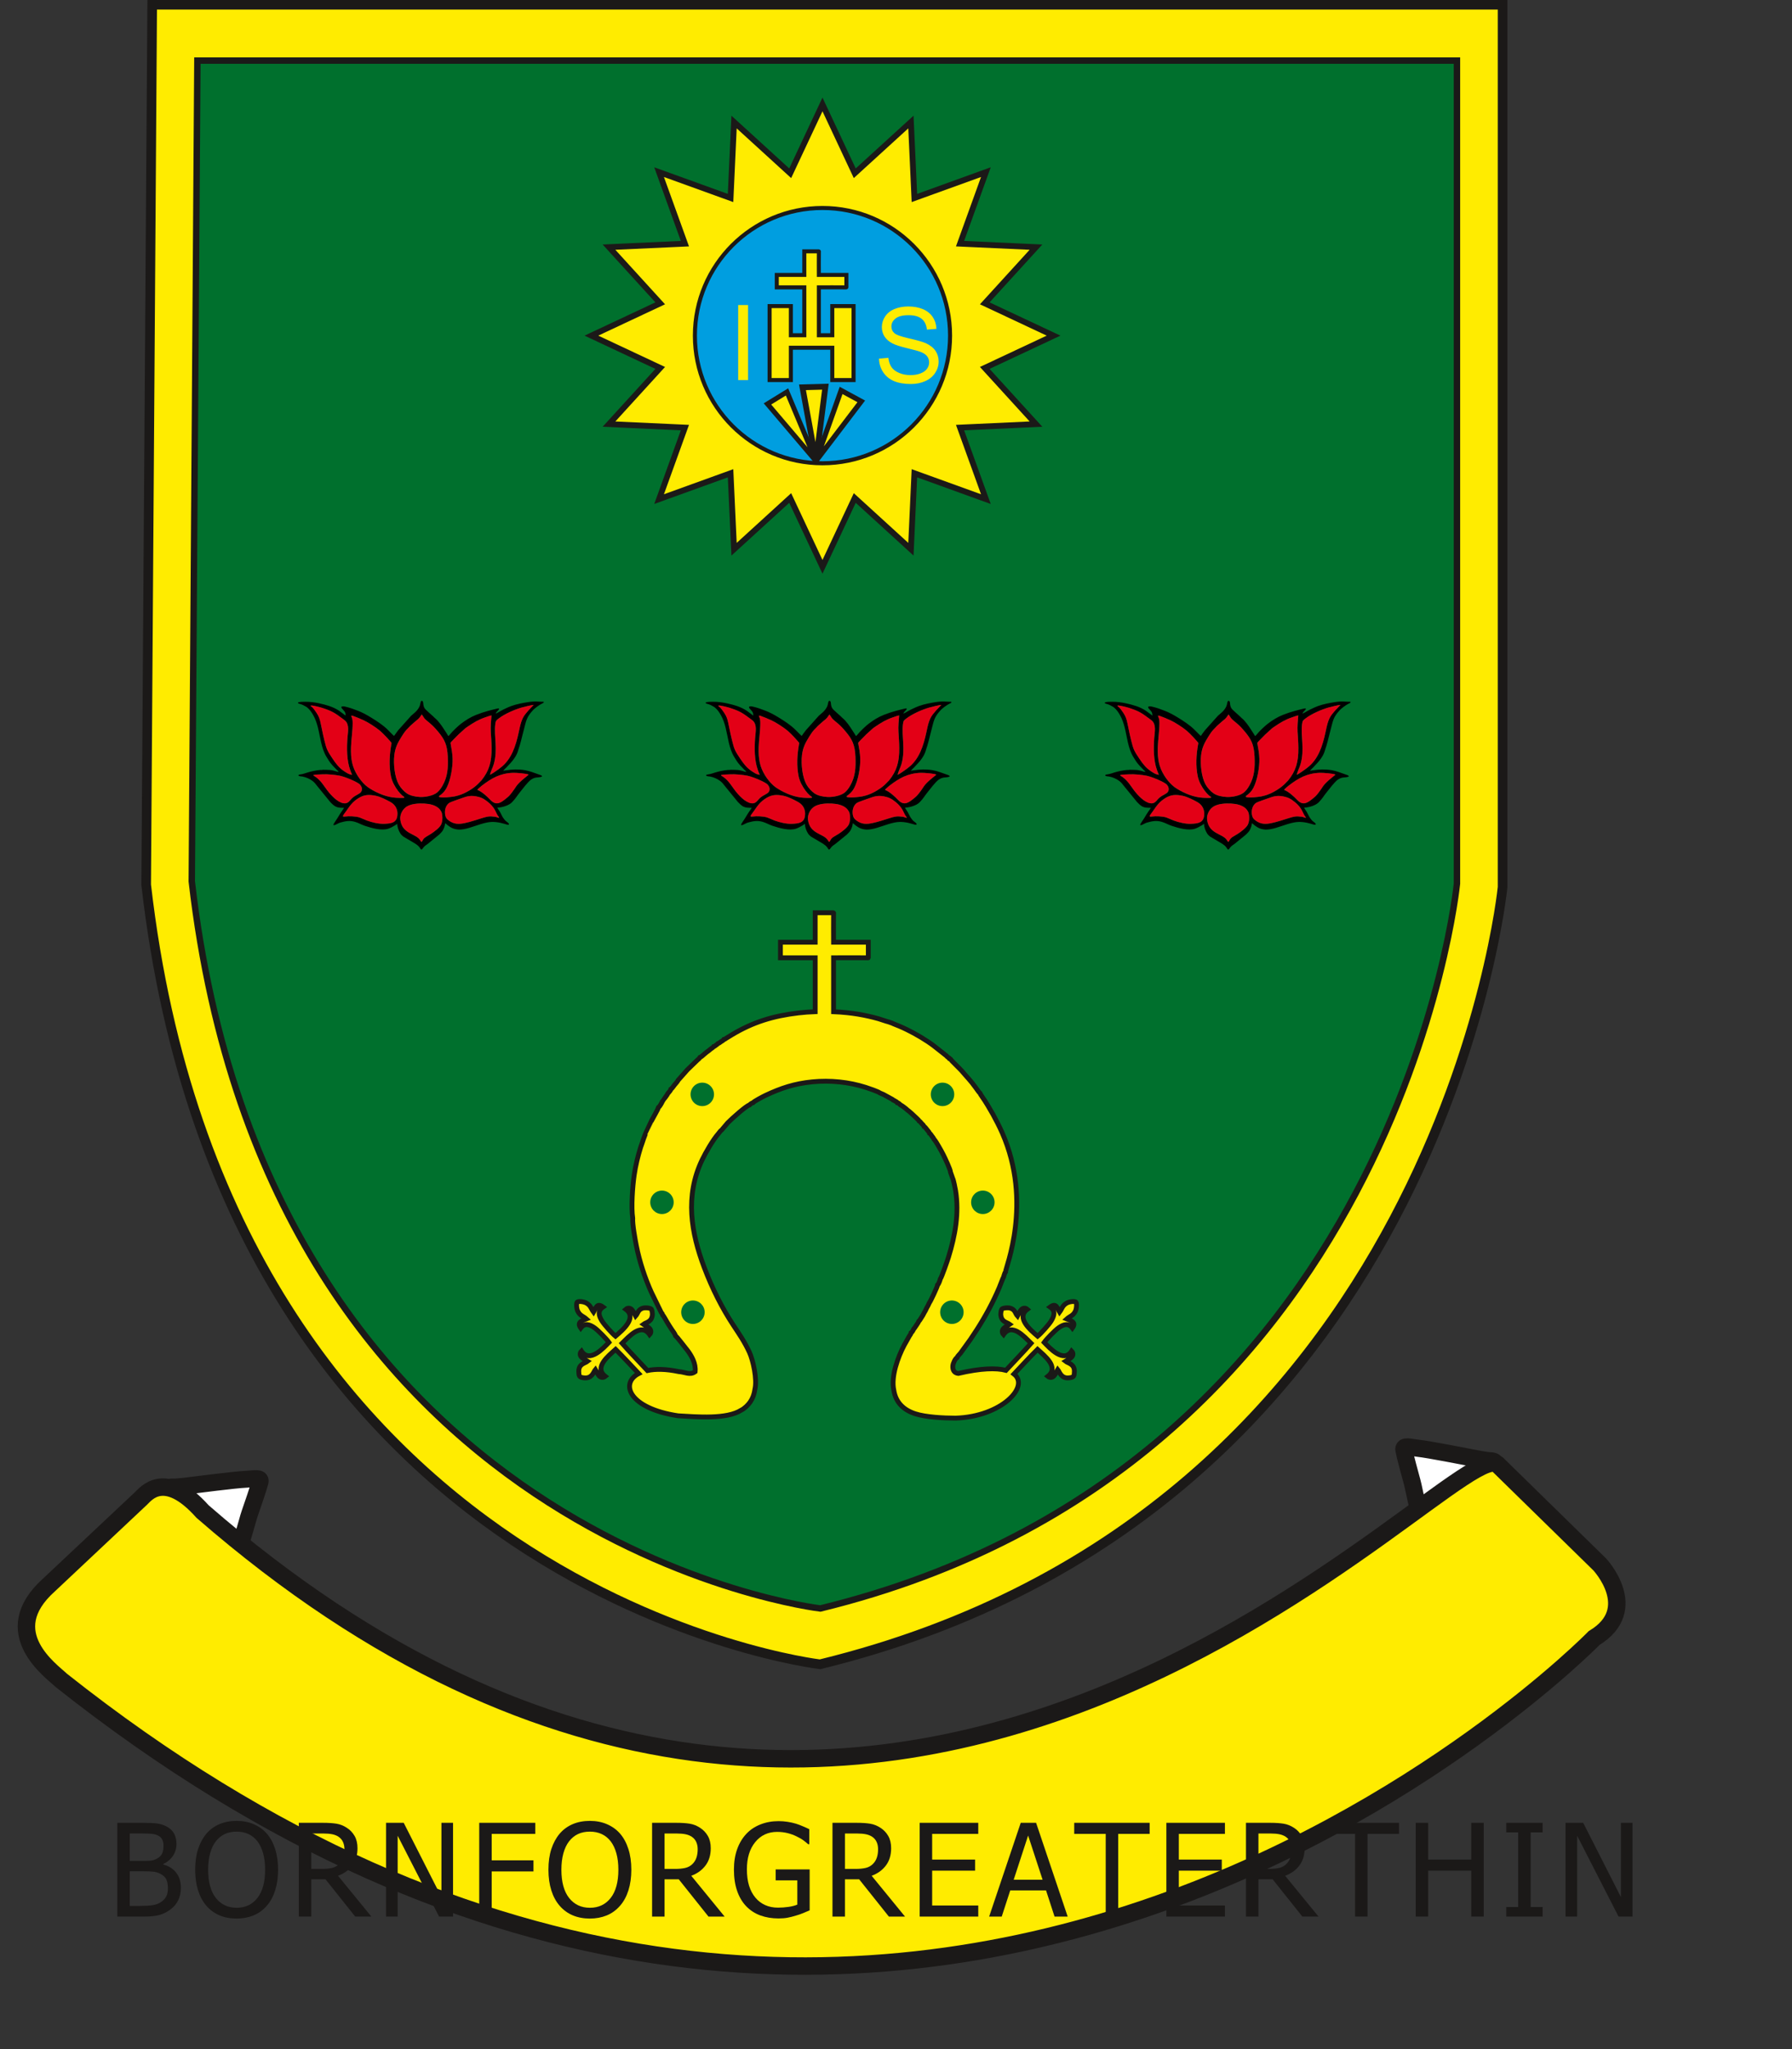 <?xml version="1.0" encoding="UTF-8"?>
<svg xmlns="http://www.w3.org/2000/svg" xmlns:xlink="http://www.w3.org/1999/xlink" width="667.4pt" height="762.8pt" viewBox="0 0 667.4 762.8" version="1.1">
<rect x="0" y="0" width="667.4" height="762.8" fill="#333333" stroke="none"/>
<defs>
<g>
<symbol overflow="visible" id="glyph0-0">
<path style="stroke:none;" d="M 4.875 0 L 4.875 -24.375 L 24.375 -24.375 L 24.375 0 Z M 5.484 -0.609 L 23.766 -0.609 L 23.766 -23.766 L 5.484 -23.766 Z M 5.484 -0.609 "/>
</symbol>
<symbol overflow="visible" id="glyph0-1">
<path style="stroke:none;" d="M 3.641 0 L 3.641 -27.922 L 7.328 -27.922 L 7.328 0 Z M 3.641 0 "/>
</symbol>
<symbol overflow="visible" id="glyph0-2">
<path style="stroke:none;" d="M 1.75 -8.969 L 5.234 -9.281 C 5.398 -7.875 5.785 -6.723 6.391 -5.828 C 6.992 -4.941 7.93 -4.223 9.203 -3.672 C 10.473 -3.117 11.898 -2.844 13.484 -2.844 C 14.887 -2.844 16.129 -3.051 17.203 -3.469 C 18.285 -3.883 19.094 -4.457 19.625 -5.188 C 20.152 -5.914 20.422 -6.711 20.422 -7.578 C 20.422 -8.449 20.164 -9.219 19.656 -9.875 C 19.145 -10.527 18.305 -11.078 17.141 -11.516 C 16.391 -11.805 14.73 -12.258 12.172 -12.875 C 9.609 -13.496 7.809 -14.082 6.781 -14.625 C 5.445 -15.32 4.449 -16.188 3.797 -17.219 C 3.141 -18.258 2.812 -19.422 2.812 -20.703 C 2.812 -22.105 3.211 -23.422 4.016 -24.641 C 4.816 -25.867 5.984 -26.801 7.516 -27.438 C 9.055 -28.07 10.766 -28.391 12.641 -28.391 C 14.711 -28.391 16.535 -28.055 18.109 -27.391 C 19.691 -26.723 20.91 -25.742 21.766 -24.453 C 22.617 -23.16 23.078 -21.691 23.141 -20.047 L 19.594 -19.781 C 19.406 -21.551 18.758 -22.883 17.656 -23.781 C 16.562 -24.684 14.941 -25.141 12.797 -25.141 C 10.566 -25.141 8.934 -24.727 7.906 -23.906 C 6.883 -23.094 6.375 -22.105 6.375 -20.953 C 6.375 -19.941 6.738 -19.113 7.469 -18.469 C 8.176 -17.82 10.031 -17.16 13.031 -16.484 C 16.027 -15.805 18.094 -15.211 19.219 -14.703 C 20.84 -13.953 22.039 -12.996 22.812 -11.844 C 23.582 -10.695 23.969 -9.379 23.969 -7.891 C 23.969 -6.398 23.539 -4.996 22.688 -3.688 C 21.844 -2.375 20.621 -1.352 19.031 -0.625 C 17.438 0.102 15.645 0.469 13.656 0.469 C 11.125 0.469 9.004 0.102 7.297 -0.625 C 5.586 -1.363 4.246 -2.473 3.281 -3.953 C 2.312 -5.43 1.801 -7.102 1.75 -8.969 Z M 1.75 -8.969 "/>
</symbol>
<symbol overflow="visible" id="glyph1-0">
<path style="stroke:none;" d="M 1.672 0 L 1.672 -7.5 L 7.672 -7.5 L 7.672 0 Z M 1.859 -0.188 L 7.484 -0.188 L 7.484 -7.312 L 1.859 -7.312 Z M 1.859 -0.188 "/>
</symbol>
<symbol overflow="visible" id="glyph1-1">
<path style="stroke:none;" d=""/>
</symbol>
<symbol overflow="visible" id="glyph2-0">
<path style="stroke:none;" d="M 6 0 L 6 -36 L 42 -36 L 42 0 Z M 9 -3 L 39 -3 L 39 -33 L 9 -33 Z M 9 -3 "/>
</symbol>
<symbol overflow="visible" id="glyph2-1">
<path style="stroke:none;" d="M 27.219 -10.719 C 27.219 -8.977 26.887 -7.441 26.234 -6.109 C 25.578 -4.785 24.691 -3.695 23.578 -2.844 C 22.266 -1.812 20.855 -1.074 19.359 -0.641 C 17.859 -0.211 15.918 0 13.547 0 L 3.547 0 L 3.547 -34.906 L 12.797 -34.906 C 15.285 -34.906 17.148 -34.82 18.391 -34.656 C 19.629 -34.488 20.82 -34.102 21.969 -33.5 C 23.215 -32.82 24.129 -31.941 24.703 -30.859 C 25.285 -29.773 25.578 -28.496 25.578 -27.031 C 25.578 -25.383 25.137 -23.91 24.266 -22.609 C 23.398 -21.316 22.199 -20.305 20.672 -19.578 L 20.672 -19.391 C 22.754 -18.828 24.363 -17.793 25.5 -16.297 C 26.645 -14.805 27.219 -12.945 27.219 -10.719 Z M 20.75 -26.375 C 20.75 -27.215 20.605 -27.945 20.328 -28.562 C 20.047 -29.176 19.59 -29.664 18.969 -30.031 C 18.219 -30.445 17.379 -30.703 16.453 -30.797 C 15.535 -30.887 14.262 -30.938 12.641 -30.938 L 8.188 -30.938 L 8.188 -20.719 L 13.453 -20.719 C 14.91 -20.719 15.984 -20.789 16.672 -20.938 C 17.355 -21.09 18.066 -21.406 18.797 -21.875 C 19.504 -22.32 20.004 -22.91 20.297 -23.641 C 20.598 -24.379 20.75 -25.289 20.75 -26.375 Z M 22.391 -10.531 C 22.391 -11.84 22.199 -12.922 21.828 -13.766 C 21.453 -14.617 20.691 -15.344 19.547 -15.938 C 18.816 -16.332 18.012 -16.582 17.141 -16.688 C 16.273 -16.801 15.043 -16.859 13.453 -16.859 L 8.188 -16.859 L 8.188 -3.969 L 11.953 -3.969 C 13.98 -3.969 15.582 -4.062 16.75 -4.25 C 17.926 -4.434 18.961 -4.832 19.859 -5.438 C 20.73 -6.051 21.375 -6.742 21.781 -7.516 C 22.184 -8.285 22.391 -9.289 22.391 -10.531 Z M 22.391 -10.531 "/>
</symbol>
<symbol overflow="visible" id="glyph2-2">
<path style="stroke:none;" d="M 28.219 -30.891 C 29.551 -29.359 30.582 -27.457 31.312 -25.188 C 32.051 -22.926 32.422 -20.34 32.422 -17.438 C 32.422 -14.613 32.059 -12.059 31.344 -9.781 C 30.625 -7.5 29.582 -5.582 28.219 -4.031 C 26.801 -2.406 25.137 -1.199 23.234 -0.422 C 21.336 0.348 19.246 0.734 16.969 0.734 C 14.613 0.734 12.488 0.332 10.594 -0.469 C 8.707 -1.27 7.082 -2.457 5.719 -4.031 C 4.375 -5.582 3.34 -7.488 2.625 -9.75 C 1.906 -12.02 1.547 -14.582 1.547 -17.438 C 1.547 -20.371 1.91 -22.953 2.641 -25.172 C 3.367 -27.387 4.406 -29.297 5.75 -30.891 C 7.09 -32.441 8.711 -33.617 10.609 -34.422 C 12.504 -35.223 14.625 -35.625 16.969 -35.625 C 19.34 -35.625 21.484 -35.207 23.391 -34.375 C 25.293 -33.551 26.906 -32.387 28.219 -30.891 Z M 27.594 -17.438 C 27.594 -19.746 27.34 -21.797 26.844 -23.578 C 26.344 -25.355 25.637 -26.836 24.734 -28.016 C 23.805 -29.211 22.691 -30.113 21.391 -30.719 C 20.086 -31.32 18.621 -31.625 17 -31.625 C 15.312 -31.625 13.836 -31.324 12.578 -30.734 C 11.316 -30.148 10.199 -29.242 9.234 -28.016 C 8.316 -26.828 7.605 -25.332 7.109 -23.531 C 6.617 -21.738 6.375 -19.707 6.375 -17.438 C 6.375 -12.863 7.332 -9.355 9.25 -6.922 C 11.176 -4.492 13.758 -3.281 17 -3.281 C 20.227 -3.281 22.801 -4.492 24.719 -6.922 C 26.633 -9.355 27.594 -12.863 27.594 -17.438 Z M 27.594 -17.438 "/>
</symbol>
<symbol overflow="visible" id="glyph2-3">
<path style="stroke:none;" d="M 30.562 0 L 24.547 0 L 13.484 -13.875 L 8.188 -13.875 L 8.188 0 L 3.547 0 L 3.547 -34.906 L 12.547 -34.906 C 14.543 -34.906 16.219 -34.793 17.562 -34.578 C 18.914 -34.359 20.203 -33.848 21.422 -33.047 C 22.637 -32.266 23.602 -31.254 24.312 -30.016 C 25.027 -28.785 25.391 -27.258 25.391 -25.438 C 25.391 -22.875 24.738 -20.73 23.438 -19.016 C 22.145 -17.297 20.379 -16.02 18.141 -15.188 Z M 20.531 -25.078 C 20.531 -26.098 20.348 -27 19.984 -27.781 C 19.629 -28.57 19.074 -29.219 18.328 -29.719 C 17.672 -30.152 16.902 -30.461 16.031 -30.641 C 15.156 -30.824 14.07 -30.922 12.781 -30.922 L 8.188 -30.922 L 8.188 -17.75 L 12.266 -17.75 C 13.586 -17.75 14.781 -17.863 15.844 -18.094 C 16.902 -18.332 17.812 -18.816 18.562 -19.547 C 19.238 -20.199 19.734 -20.984 20.047 -21.891 C 20.367 -22.793 20.531 -23.859 20.531 -25.078 Z M 20.531 -25.078 "/>
</symbol>
<symbol overflow="visible" id="glyph2-4">
<path style="stroke:none;" d="M 28.5 0 L 23.297 0 L 7.875 -30.094 L 7.875 0 L 3.547 0 L 3.547 -34.906 L 10.125 -34.906 L 24.172 -7.266 L 24.172 -34.906 L 28.5 -34.906 Z M 28.5 0 "/>
</symbol>
<symbol overflow="visible" id="glyph2-5">
<path style="stroke:none;" d="M 24.422 -30.781 L 8.188 -30.781 L 8.188 -20.938 L 23.75 -20.938 L 23.75 -16.812 L 8.188 -16.812 L 8.188 0 L 3.547 0 L 3.547 -34.906 L 24.422 -34.906 Z M 24.422 -30.781 "/>
</symbol>
<symbol overflow="visible" id="glyph2-6">
<path style="stroke:none;" d="M 18.141 0.688 C 15.672 0.688 13.41 0.309 11.359 -0.438 C 9.316 -1.195 7.559 -2.344 6.094 -3.875 C 4.625 -5.414 3.496 -7.328 2.719 -9.609 C 1.938 -11.887 1.547 -14.516 1.547 -17.484 C 1.547 -20.293 1.941 -22.816 2.734 -25.047 C 3.523 -27.273 4.656 -29.176 6.125 -30.75 C 7.539 -32.277 9.285 -33.457 11.359 -34.281 C 13.441 -35.113 15.719 -35.531 18.188 -35.531 C 19.363 -35.531 20.488 -35.441 21.562 -35.266 C 22.645 -35.098 23.676 -34.867 24.656 -34.578 C 25.434 -34.336 26.305 -34.008 27.266 -33.594 C 28.23 -33.188 29.016 -32.832 29.609 -32.531 L 29.609 -26.938 L 29.203 -26.938 C 28.629 -27.445 28.027 -27.93 27.406 -28.391 C 26.789 -28.855 25.918 -29.359 24.797 -29.891 C 23.859 -30.355 22.777 -30.75 21.562 -31.062 C 20.344 -31.371 19.027 -31.531 17.625 -31.531 C 14.27 -31.531 11.555 -30.262 9.484 -27.734 C 7.41 -25.203 6.375 -21.832 6.375 -17.625 C 6.375 -15.281 6.645 -13.23 7.188 -11.484 C 7.738 -9.734 8.531 -8.246 9.562 -7.031 C 10.559 -5.832 11.77 -4.914 13.188 -4.281 C 14.602 -3.645 16.191 -3.328 17.953 -3.328 C 19.262 -3.328 20.566 -3.422 21.859 -3.609 C 23.16 -3.793 24.258 -4.078 25.156 -4.453 L 25.156 -13.484 L 17.094 -13.484 L 17.094 -17.562 L 29.75 -17.562 L 29.75 -2.328 C 29.156 -2.055 28.355 -1.715 27.359 -1.312 C 26.367 -0.906 25.445 -0.586 24.594 -0.359 C 23.445 -0.004 22.41 0.254 21.484 0.422 C 20.566 0.598 19.449 0.688 18.141 0.688 Z M 18.141 0.688 "/>
</symbol>
<symbol overflow="visible" id="glyph2-7">
<path style="stroke:none;" d="M 3.547 0 L 3.547 -34.906 L 25.359 -34.906 L 25.359 -30.781 L 8.188 -30.781 L 8.188 -21.219 L 24.188 -21.219 L 24.188 -17.094 L 8.188 -17.094 L 8.188 -4.125 L 25.359 -4.125 L 25.359 0 Z M 3.547 0 "/>
</symbol>
<symbol overflow="visible" id="glyph2-8">
<path style="stroke:none;" d="M -0.234 0 L 11.531 -34.906 L 17.25 -34.906 L 29.016 0 L 24.125 0 L 20.953 -9.75 L 7.625 -9.75 L 4.453 0 Z M 19.672 -13.719 L 14.281 -30.172 L 8.906 -13.719 Z M 19.672 -13.719 "/>
</symbol>
<symbol overflow="visible" id="glyph2-9">
<path style="stroke:none;" d="M 11.703 0 L 11.703 -30.781 L -0.031 -30.781 L -0.031 -34.906 L 28.062 -34.906 L 28.062 -30.781 L 16.344 -30.781 L 16.344 0 Z M 11.703 0 "/>
</symbol>
<symbol overflow="visible" id="glyph2-10">
<path style="stroke:none;" d="M 28.875 0 L 24.234 0 L 24.234 -17.094 L 8.188 -17.094 L 8.188 0 L 3.547 0 L 3.547 -34.906 L 8.188 -34.906 L 8.188 -21.219 L 24.234 -21.219 L 24.234 -34.906 L 28.875 -34.906 Z M 28.875 0 "/>
</symbol>
<symbol overflow="visible" id="glyph2-11">
<path style="stroke:none;" d="M 15.734 0 L 2.188 0 L 2.188 -3.562 L 6.641 -3.562 L 6.641 -31.344 L 2.188 -31.344 L 2.188 -34.906 L 15.734 -34.906 L 15.734 -31.344 L 11.281 -31.344 L 11.281 -3.562 L 15.734 -3.562 Z M 15.734 0 "/>
</symbol>
</g>
<clipPath id="clip1">
  <path d="M 0 507 L 639 507 L 639 762.801 L 0 762.801 Z M 0 507 "/>
</clipPath>
</defs>
<g id="surface1">
<path style="fill-rule:evenodd;fill:rgb(100%,92.577%,0%);fill-opacity:1;stroke-width:35.862;stroke-linecap:butt;stroke-linejoin:miter;stroke:rgb(10.594%,9.813%,9.424%);stroke-opacity:1;stroke-miterlimit:4;" d="M 566.797 7610.305 L 5596.094 7610.305 L 5596.094 4325.773 C 5596.094 4325.773 5366.992 1997.766 3054.062 1432.961 C 3054.062 1432.961 849.18 1690.07 544.375 4334.719 Z M 566.797 7610.305 " transform="matrix(0.1,0,0,-0.1,0,762.8)"/>
<path style="fill-rule:evenodd;fill:rgb(0%,43.921%,17.651%);fill-opacity:1;stroke-width:23.905;stroke-linecap:butt;stroke-linejoin:miter;stroke:rgb(10.594%,9.813%,9.424%);stroke-opacity:1;stroke-miterlimit:4;" d="M 735.156 7402.57 L 5426.211 7402.57 L 5426.211 4338.938 C 5426.211 4338.938 5212.539 2167.492 3055.156 1640.695 C 3055.156 1640.695 998.555 1880.539 714.219 4347.297 Z M 735.156 7402.57 " transform="matrix(0.1,0,0,-0.1,0,762.8)"/>
<path style=" stroke:none;fill-rule:evenodd;fill:rgb(0%,0%,0%);fill-opacity:1;" d="M 149.09 305.125 C 148.848 303.18 149.988 301.098 151.562 300.176 C 153.238 299.188 155.785 298.992 157.988 299.109 C 160.023 299.219 162.113 299.637 163.539 301.004 C 163.785 301.242 164.125 301.695 164.328 302.086 C 164.57 302.555 164.656 302.969 164.719 303.559 C 164.84 304.719 164.75 305.949 164.305 306.891 C 163.707 308.152 161.688 309.621 160.41 310.449 C 159.055 311.324 157.922 311.641 157.328 312.957 C 156.961 313.773 156.723 313.117 156.453 312.695 C 154.875 310.227 149.754 310.496 149.09 305.125 Z M 156.898 260.891 L 157.078 260.891 C 157.27 260.895 157.355 260.922 157.461 261.094 C 157.547 261.23 157.594 261.477 157.605 261.66 C 157.758 263.906 158.523 264.004 159.816 265.316 C 159.969 265.477 160.047 265.512 160.199 265.648 L 161.352 266.688 C 161.617 266.934 161.781 267.152 162.082 267.383 C 162.711 267.871 163.336 268.672 163.84 269.293 C 163.957 269.438 164.031 269.555 164.148 269.699 C 164.375 269.973 164.547 270.234 164.746 270.527 L 166.48 273.18 C 166.625 273.41 166.84 273.926 167.094 273.992 C 167.145 273.805 167.191 273.812 167.324 273.676 L 168.504 272.332 C 169.258 271.586 169.996 270.82 170.805 270.137 L 171.645 269.441 C 173.402 268.098 175.258 266.918 177.344 266.098 C 179.184 265.375 179.992 265.129 181.867 264.594 C 182.953 264.285 184.004 264.059 185.105 263.773 C 186.242 263.48 185.887 264.055 185.441 264.496 C 185.082 264.852 184.766 265.09 184.633 265.66 C 184.848 265.602 186.262 264.766 186.465 264.641 C 187.039 264.297 187.762 263.988 188.359 263.688 L 189.34 263.242 C 189.668 263.105 189.98 262.965 190.355 262.832 C 191.395 262.461 192.527 262.121 193.645 261.902 C 195.926 261.449 198.273 260.965 200.641 261.164 L 202.012 261.219 C 202.375 261.215 202.332 261.18 202.559 261.328 C 202.469 261.656 202.121 261.77 201.828 261.914 C 200.711 262.469 198.969 263.727 198.219 264.664 L 197.637 265.344 C 197.438 265.57 197.285 265.812 197.098 266.066 C 196.73 266.57 196.426 267.164 196.199 267.742 C 195.969 268.32 195.762 269.023 195.598 269.66 L 194.566 273.676 C 194.223 275.047 193.91 276.402 193.5 277.707 C 193.453 277.859 193.387 277.996 193.328 278.191 C 193.016 279.27 192.68 280.441 192.098 281.402 C 191.168 282.941 190.484 283.688 189.277 284.941 L 188.676 285.598 C 188.367 285.91 187.633 286.57 187.43 286.875 C 187.715 286.875 188.094 286.793 188.398 286.746 C 190.926 286.383 192.988 286.285 195.504 286.691 C 197.336 286.992 198.867 287.68 200.535 288.238 C 200.828 288.336 201.07 288.414 201.344 288.523 C 201.688 288.664 202.199 288.98 201.562 289.168 C 200.195 289.57 199.441 289.105 197.777 290.207 C 197.195 290.59 196.094 291.832 195.59 292.457 C 195.449 292.629 195.34 292.77 195.195 292.941 L 193.641 294.895 C 192.348 296.477 192.301 296.922 190.711 298.598 C 190.703 298.605 190.695 298.617 190.688 298.629 C 190.008 299.309 189.074 299.754 188.176 300.062 C 187.289 300.367 186.211 300.609 185.234 300.633 C 185.309 300.91 186.051 301.961 186.254 302.301 C 186.59 302.855 186.828 303.523 187.164 304.074 L 187.773 304.945 C 188.285 305.594 188.305 305.551 188.902 306.012 C 188.93 306.035 189.043 306.129 189.082 306.16 C 189.289 306.336 189.668 306.605 189.512 306.938 C 189.121 307.125 188.312 306.789 187.953 306.684 C 185.816 306.07 183.715 305.699 181.395 306.164 C 178.199 306.801 175.496 308.18 172.645 308.652 C 172.176 308.73 171.41 308.828 170.93 308.801 C 169.137 308.695 168.09 308.211 166.824 307.258 C 166.625 307.105 165.988 306.5 165.777 306.441 C 165.758 307.25 165.324 308.43 164.926 309.098 C 164.625 309.594 164.25 309.969 163.844 310.375 C 163.73 310.488 163.66 310.566 163.543 310.68 L 159.402 314.047 C 158.727 314.555 158.023 314.938 157.555 315.652 C 156.648 317.027 156.805 315.703 155.59 314.711 C 155.047 314.27 154.465 313.887 153.848 313.551 L 150.195 311.391 C 149.762 311.031 149.383 310.699 149.082 310.203 C 148.465 309.195 147.961 307.93 147.961 306.66 C 147.688 306.844 147.48 307.012 147.176 307.191 C 146.344 307.684 145.555 308.148 144.613 308.465 C 142.141 309.289 138.383 308.238 135.922 307.41 C 134.637 306.977 133.562 306.32 132.25 305.93 C 130.246 305.332 128.703 305.641 126.758 306.18 C 125.766 306.457 124.242 307.59 124.176 306.988 C 124.148 306.754 125.441 304.922 125.648 304.574 C 125.812 304.305 125.965 304.074 126.129 303.793 C 126.305 303.5 126.449 303.266 126.629 302.977 C 126.719 302.832 126.797 302.734 126.891 302.582 C 126.984 302.43 127.027 302.352 127.121 302.211 C 127.34 301.887 128.035 301 128.117 300.688 C 126.758 300.688 125.906 300.688 124.977 300.215 C 124.344 299.891 123.512 299.109 123.012 298.559 L 118.137 292.582 C 117.609 291.883 117.098 291.227 116.398 290.703 C 115.312 289.891 113.969 289.309 112.621 289.051 C 112.102 288.949 111.586 289.008 111.18 288.738 L 111.18 288.465 C 111.488 288.301 111.672 288.289 112.098 288.227 C 112.984 288.102 113.812 287.766 114.668 287.512 C 116.113 287.086 117.688 286.734 119.297 286.602 C 119.473 286.586 119.668 286.605 119.844 286.602 C 120.105 286.594 120.094 286.559 120.336 286.543 C 121.094 286.504 121.777 286.59 122.477 286.598 C 123.883 286.609 124.871 287.082 126.09 287.367 C 126.066 287.066 125.703 286.844 125.5 286.641 L 123.938 285.023 C 123.809 284.891 123.789 284.828 123.664 284.695 C 122.844 283.812 122.219 282.758 121.574 281.691 C 119.668 278.555 119.301 274.406 118.418 270.867 C 118.016 269.262 117.484 267.684 116.68 266.246 C 116.062 265.141 115.406 264.188 114.453 263.375 C 114.328 263.27 114.211 263.188 114.07 263.102 C 112.027 261.871 111.797 262.184 111.016 261.77 L 111.016 261.496 C 111.52 261.23 112.848 261.219 113.648 261.219 C 115.484 261.219 117.16 261.422 118.879 261.801 C 121.477 262.371 124.051 263.078 126.266 264.555 C 127.211 265.184 128.152 265.992 128.723 266.371 C 128.723 264.863 128.082 264.641 127.516 263.906 C 127.289 263.613 127.133 263.613 127.133 263.082 C 127.656 262.805 128.195 262.945 128.777 263.082 C 130.238 263.434 131.758 263.957 133.113 264.5 C 134.02 264.863 134.91 265.215 135.762 265.691 L 136.996 266.375 C 138.715 267.367 141.328 269.016 142.797 270.223 C 142.91 270.316 142.973 270.348 143.078 270.434 L 143.602 270.898 C 143.723 270.996 143.73 270.992 143.84 271.098 L 144.422 271.668 C 145.035 272.223 146.324 273.648 146.758 273.938 C 147.145 273.359 147.555 272.82 147.977 272.254 C 148.098 272.09 148.184 271.977 148.305 271.816 L 153.094 266.461 C 154.375 265.312 155.371 264.699 156.203 263.047 C 156.598 262.262 156.48 261.512 156.898 260.891 Z M 147.973 303.703 C 147.625 306.262 145.711 306.535 143.133 306.645 C 141.062 306.73 138.512 306.121 136.609 305.406 C 135.809 305.105 134.375 304.43 133.855 304.27 C 132.5 303.848 130.016 303.723 128.52 303.938 C 127.07 304.148 127.875 303.441 128.855 302.027 C 130.379 299.832 131.316 298.43 133.617 297.031 C 135.617 295.816 137.375 295.688 139.98 296.223 C 141.742 296.586 144.012 297.762 145.438 298.551 C 147.352 299.605 148.277 301.488 147.973 303.703 Z M 185.859 304.426 C 185.41 304.41 185.211 304.152 184.309 304.02 C 182.238 303.723 181.43 303.934 179.363 304.574 C 177.379 305.191 175.391 305.859 173.332 306.324 C 170.758 306.906 169.023 306.793 167.172 305.434 C 166.406 304.871 165.91 304.316 165.75 302.977 C 165.559 301.383 166.082 299.676 167.371 298.828 C 167.863 298.504 170.91 297.488 171.594 297.238 C 173.949 296.375 175.371 295.906 178.137 296.609 C 179.312 296.906 179.945 297.238 180.77 297.809 C 182.238 298.82 183.719 300.215 184.496 301.867 C 184.695 302.285 185.238 303.406 185.508 303.762 C 185.66 303.961 185.836 304.082 185.859 304.426 Z M 116.715 288.496 C 117.375 288.289 119.23 288.281 120.059 288.23 C 121.832 288.121 124.922 288.398 126.66 288.773 C 128.516 289.176 133.234 291.062 134.152 292.133 C 134.699 292.773 135.109 293.82 134.484 294.773 C 133.973 295.543 132.574 295.863 131.273 296.988 C 130.215 297.91 129.746 299.285 127.934 299 C 125.656 298.641 123.23 295.957 121.891 294.199 C 120.609 292.512 119.645 290.754 117.727 289.316 L 116.934 288.797 C 116.672 288.609 116.82 288.734 116.715 288.496 Z M 177.777 294.016 C 177.914 293.738 178.309 293.457 178.57 293.199 C 178.723 293.051 178.832 292.988 179.012 292.82 C 179.125 292.711 179.32 292.555 179.461 292.445 C 183.059 289.688 186.234 287.844 191.047 287.668 C 192.141 287.625 196.277 287.93 196.891 288.352 L 194.527 290.301 C 191.902 292.656 192.496 292.633 190.586 295.074 C 189.688 296.227 189.551 296.363 188.41 297.285 C 186.559 298.781 184.863 300.059 182.691 297.805 C 181.383 296.445 179.562 294.734 177.777 294.016 Z M 157.102 265.949 L 158.016 267.336 C 158.484 267.938 159.477 268.652 160.129 269.227 L 160.969 269.977 C 161.66 270.605 162.645 271.723 163.254 272.461 C 165.422 275.098 166.57 277.07 166.77 281.664 C 166.957 285.953 166.688 289.074 164.855 292.367 C 164.293 293.379 163.602 294.352 162.75 295.031 C 161.328 296.172 158.484 296.75 156.457 296.668 C 154.691 296.598 152.75 296.168 151.516 295.324 C 150.41 294.562 149.246 293.316 148.5 291.98 C 147.047 289.367 146.449 284.555 146.855 281.109 C 147.199 278.168 148.156 276.488 149.531 274.246 C 150.031 273.43 150.715 272.406 151.332 271.715 L 152.332 270.688 C 152.691 270.332 152.578 270.367 153.125 269.891 L 154.82 268.406 C 155.113 268.168 155.422 267.93 155.699 267.691 C 156.383 267.105 156.809 266.238 157.102 265.949 Z M 163.477 296.594 C 163.512 296.18 163.781 296.156 164.258 295.77 C 165.266 294.945 165.812 294.273 166.41 293.102 C 167.816 290.336 168.641 285.555 168.562 282.434 C 168.516 280.543 168.148 278.516 167.809 276.719 C 167.746 276.398 167.992 276.246 168.379 275.824 L 169.16 275.016 C 169.641 274.492 170.25 273.906 170.762 273.391 L 173.293 271.094 C 173.621 270.855 173.902 270.648 174.258 270.414 C 176.449 268.965 178.008 267.961 180.566 267.074 C 181.301 266.82 182.262 266.461 183.047 266.297 C 182.887 268.23 182.668 270.453 182.785 272.398 C 182.91 274.43 183.066 276.371 183.082 278.434 C 183.125 283.633 182.191 286.898 179.281 290.512 L 177.699 292.109 C 176.672 293.062 175.375 293.945 173.953 294.723 C 172.582 295.477 171.035 296.098 169.316 296.441 C 168.195 296.664 164.324 297.129 163.477 296.594 Z M 150.625 296.883 C 150.211 297.109 148.066 296.98 147.469 296.949 C 144.133 296.766 140.629 295.309 137.883 293.605 C 137.23 293.199 136.598 292.75 136.035 292.223 C 135.023 291.273 133.992 290.055 133.133 288.66 C 131.176 285.492 130.59 282.598 130.727 278.156 C 130.82 275.172 131.332 272.285 131.34 269.113 C 131.34 268.594 131.312 268.117 131.199 267.621 C 130.922 266.367 129.875 265.801 133.246 267.168 C 134.02 267.48 134.746 267.793 135.5 268.145 C 137.289 268.98 139.887 270.691 141.418 271.93 C 141.867 272.297 143.465 273.836 143.863 274.309 C 144.203 274.707 145.605 276.188 145.766 276.465 C 145.867 276.637 145.766 276.906 145.727 277.133 C 145.059 280.984 144.809 285.086 145.605 288.957 C 146.012 290.926 147.102 292.898 148.23 294.387 C 148.75 295.07 149.18 295.523 149.797 296.109 C 150.012 296.309 150.617 296.59 150.625 296.883 Z M 116.277 263.25 C 116.09 263.086 115.656 262.879 115.73 262.645 C 116.199 262.426 119.461 263.324 120.02 263.508 C 123.852 264.773 124.629 265.336 127.734 267.637 C 128.004 267.836 128.262 268.012 128.48 268.203 C 130.238 269.738 129.566 272.434 129.406 274.688 C 129.133 278.566 129.117 282.91 130.398 286.566 C 130.516 286.906 130.625 287.215 130.754 287.527 C 130.84 287.738 131.094 288.27 131.125 288.445 C 130.371 288.273 129.812 288.117 129.227 287.738 C 128.688 287.391 128.156 287.094 127.672 286.719 C 127.387 286.5 127.211 286.367 126.941 286.133 C 125.32 284.719 124.18 282.875 123.004 281.082 C 122.293 280 121.75 279.031 121.34 277.59 C 120.586 274.918 119.977 271.93 119.414 269.16 C 119.082 267.527 118.738 266.656 117.965 265.453 C 117.617 264.91 116.742 263.664 116.277 263.25 Z M 182.473 288.41 C 182.773 287 183.516 285.781 183.902 284.441 C 185.473 278.984 183.898 274.004 184.461 269.547 C 184.625 268.246 184.805 268.156 185.746 267.434 C 187.98 265.719 191.656 264.117 194.379 263.344 C 195.18 263.117 198.055 262.414 198.766 262.387 L 196.824 264.422 C 196.633 264.621 196.414 264.914 196.223 265.137 C 195.344 266.18 194.809 266.836 194.242 268.418 C 193.77 269.73 193.473 271.242 193.168 272.66 C 192.113 277.551 190.512 282.68 186.418 285.758 C 186.156 285.953 185.934 286.129 185.676 286.328 C 185.164 286.719 182.984 288.246 182.473 288.41 Z M 182.473 288.41 "/>
<path style=" stroke:none;fill-rule:evenodd;fill:rgb(89.062%,0%,8.617%);fill-opacity:1;" d="M 157.102 265.949 C 156.809 266.238 156.383 267.105 155.699 267.691 C 155.422 267.93 155.113 268.168 154.82 268.406 L 153.125 269.891 C 152.578 270.367 152.691 270.332 152.332 270.688 L 151.332 271.715 C 150.715 272.406 150.031 273.43 149.531 274.246 C 148.156 276.488 147.199 278.168 146.855 281.109 C 146.449 284.555 147.047 289.367 148.5 291.98 C 149.246 293.316 150.41 294.562 151.516 295.324 C 152.75 296.168 154.691 296.598 156.457 296.668 C 158.484 296.75 161.328 296.172 162.75 295.031 C 163.602 294.352 164.293 293.379 164.855 292.367 C 166.688 289.074 166.957 285.953 166.77 281.664 C 166.57 277.07 165.422 275.098 163.254 272.461 C 162.645 271.723 161.66 270.605 160.969 269.977 L 160.129 269.227 C 159.477 268.652 158.484 267.938 158.016 267.336 Z M 157.102 265.949 "/>
<path style=" stroke:none;fill-rule:evenodd;fill:rgb(89.062%,0%,8.617%);fill-opacity:1;" d="M 163.477 296.594 C 164.324 297.129 168.195 296.664 169.316 296.441 C 171.035 296.098 172.582 295.477 173.953 294.723 C 175.375 293.945 176.672 293.062 177.699 292.109 L 179.281 290.512 C 182.191 286.898 183.125 283.633 183.082 278.434 C 183.066 276.371 182.91 274.43 182.785 272.398 C 182.668 270.453 182.887 268.23 183.047 266.297 C 182.262 266.461 181.301 266.82 180.566 267.074 C 178.008 267.961 176.449 268.965 174.258 270.414 C 173.902 270.648 173.621 270.855 173.293 271.094 L 170.762 273.391 C 170.25 273.906 169.641 274.492 169.16 275.016 L 168.379 275.824 C 167.992 276.246 167.746 276.398 167.809 276.719 C 168.148 278.516 168.516 280.543 168.562 282.434 C 168.641 285.555 167.816 290.336 166.41 293.102 C 165.812 294.273 165.266 294.945 164.258 295.77 C 163.781 296.156 163.512 296.18 163.477 296.594 Z M 163.477 296.594 "/>
<path style=" stroke:none;fill-rule:evenodd;fill:rgb(89.062%,0%,8.617%);fill-opacity:1;" d="M 137.883 293.605 C 140.629 295.309 144.133 296.766 147.469 296.949 C 148.066 296.98 150.211 297.109 150.625 296.883 C 150.617 296.59 150.012 296.309 149.797 296.109 C 149.18 295.523 148.75 295.07 148.23 294.387 C 147.102 292.898 146.012 290.926 145.605 288.957 C 144.809 285.086 145.059 280.984 145.727 277.133 C 145.766 276.906 145.867 276.637 145.766 276.465 C 145.605 276.188 144.203 274.707 143.863 274.309 C 143.465 273.836 141.867 272.297 141.418 271.93 C 139.887 270.691 137.289 268.98 135.5 268.145 C 134.746 267.793 134.02 267.48 133.246 267.168 C 129.875 265.801 130.922 266.367 131.199 267.621 C 131.312 268.117 131.34 268.594 131.34 269.113 C 131.332 272.285 130.82 275.172 130.727 278.156 C 130.59 282.598 131.176 285.492 133.133 288.66 C 133.992 290.055 135.023 291.273 136.035 292.223 C 136.598 292.75 137.23 293.199 137.883 293.605 Z M 137.883 293.605 "/>
<path style=" stroke:none;fill-rule:evenodd;fill:rgb(89.062%,0%,8.617%);fill-opacity:1;" d="M 115.73 262.645 C 115.656 262.879 116.09 263.086 116.277 263.25 C 116.742 263.664 117.617 264.91 117.965 265.453 C 118.738 266.656 119.082 267.527 119.414 269.16 C 119.977 271.93 120.586 274.918 121.34 277.59 C 121.75 279.031 122.293 280 123.004 281.082 C 124.18 282.875 125.32 284.719 126.941 286.133 C 127.211 286.367 127.387 286.5 127.672 286.719 C 128.156 287.094 128.688 287.391 129.227 287.738 C 129.812 288.117 130.371 288.273 131.125 288.445 C 131.094 288.27 130.84 287.738 130.754 287.527 C 130.625 287.215 130.516 286.906 130.398 286.566 C 129.117 282.91 129.133 278.566 129.406 274.688 C 129.566 272.434 130.238 269.738 128.48 268.203 C 128.262 268.012 128.004 267.836 127.734 267.637 C 124.629 265.336 123.852 264.773 120.02 263.508 C 119.461 263.324 116.199 262.426 115.73 262.645 Z M 115.73 262.645 "/>
<path style=" stroke:none;fill-rule:evenodd;fill:rgb(89.062%,0%,8.617%);fill-opacity:1;" d="M 182.473 288.41 C 182.984 288.246 185.164 286.719 185.676 286.328 C 185.934 286.129 186.156 285.953 186.418 285.758 C 190.512 282.68 192.113 277.551 193.168 272.66 C 193.473 271.242 193.77 269.73 194.242 268.418 C 194.809 266.836 195.344 266.18 196.223 265.137 C 196.414 264.914 196.633 264.621 196.824 264.422 L 198.766 262.387 C 198.055 262.414 195.18 263.117 194.379 263.344 C 191.656 264.117 187.98 265.719 185.746 267.434 C 184.805 268.156 184.625 268.246 184.461 269.547 C 183.898 274.004 185.473 278.984 183.902 284.441 C 183.516 285.781 182.773 287 182.473 288.41 Z M 182.473 288.41 "/>
<path style=" stroke:none;fill-rule:evenodd;fill:rgb(89.062%,0%,8.617%);fill-opacity:1;" d="M 149.09 305.125 C 149.754 310.496 154.875 310.227 156.453 312.695 C 156.723 313.117 156.961 313.773 157.328 312.957 C 157.922 311.641 159.055 311.324 160.41 310.449 C 161.688 309.621 163.707 308.152 164.305 306.891 C 164.75 305.949 164.84 304.719 164.719 303.559 C 164.656 302.969 164.57 302.555 164.328 302.086 C 164.125 301.695 163.785 301.242 163.539 301.004 C 162.113 299.637 160.023 299.219 157.988 299.109 C 155.785 298.992 153.238 299.188 151.562 300.176 C 149.988 301.098 148.848 303.18 149.09 305.125 Z M 149.09 305.125 "/>
<path style=" stroke:none;fill-rule:evenodd;fill:rgb(89.062%,0%,8.617%);fill-opacity:1;" d="M 147.973 303.703 C 148.277 301.488 147.352 299.605 145.438 298.551 C 144.012 297.762 141.742 296.586 139.98 296.223 C 137.375 295.688 135.617 295.816 133.617 297.031 C 131.316 298.43 130.379 299.832 128.855 302.027 C 127.875 303.441 127.07 304.148 128.52 303.938 C 130.016 303.723 132.5 303.848 133.855 304.27 C 134.375 304.43 135.809 305.105 136.609 305.406 C 138.512 306.121 141.062 306.73 143.133 306.645 C 145.711 306.535 147.625 306.262 147.973 303.703 Z M 147.973 303.703 "/>
<path style=" stroke:none;fill-rule:evenodd;fill:rgb(89.062%,0%,8.617%);fill-opacity:1;" d="M 185.859 304.426 C 185.836 304.082 185.66 303.961 185.508 303.762 C 185.238 303.406 184.695 302.285 184.496 301.867 C 183.719 300.215 182.238 298.82 180.77 297.809 C 179.945 297.238 179.312 296.906 178.137 296.609 C 175.371 295.906 173.949 296.375 171.594 297.238 C 170.91 297.488 167.863 298.504 167.371 298.828 C 166.082 299.676 165.559 301.383 165.75 302.977 C 165.91 304.316 166.406 304.871 167.172 305.434 C 169.023 306.793 170.758 306.906 173.332 306.324 C 175.391 305.859 177.379 305.191 179.363 304.574 C 181.43 303.934 182.238 303.723 184.309 304.02 C 185.211 304.152 185.41 304.41 185.859 304.426 Z M 185.859 304.426 "/>
<path style=" stroke:none;fill-rule:evenodd;fill:rgb(89.062%,0%,8.617%);fill-opacity:1;" d="M 177.777 294.016 C 179.562 294.734 181.383 296.445 182.691 297.805 C 184.863 300.059 186.559 298.781 188.41 297.285 C 189.551 296.363 189.688 296.227 190.586 295.074 C 192.496 292.633 191.902 292.656 194.527 290.301 L 196.891 288.352 C 196.277 287.93 192.141 287.625 191.047 287.668 C 186.234 287.844 183.059 289.688 179.461 292.445 C 179.32 292.555 179.125 292.711 179.012 292.82 C 178.832 292.988 178.723 293.051 178.57 293.199 C 178.309 293.457 177.914 293.738 177.777 294.016 Z M 177.777 294.016 "/>
<path style=" stroke:none;fill-rule:evenodd;fill:rgb(89.062%,0%,8.617%);fill-opacity:1;" d="M 116.715 288.496 C 116.82 288.734 116.672 288.609 116.934 288.797 L 117.727 289.316 C 119.645 290.754 120.609 292.512 121.891 294.199 C 123.23 295.957 125.656 298.641 127.934 299 C 129.746 299.285 130.215 297.91 131.273 296.988 C 132.574 295.863 133.973 295.543 134.484 294.773 C 135.109 293.82 134.699 292.773 134.152 292.133 C 133.234 291.062 128.516 289.176 126.66 288.773 C 124.922 288.398 121.832 288.121 120.059 288.23 C 119.23 288.281 117.375 288.289 116.715 288.496 Z M 116.715 288.496 "/>
<path style=" stroke:none;fill-rule:evenodd;fill:rgb(0%,0%,0%);fill-opacity:1;" d="M 300.914 305.125 C 300.672 303.18 301.816 301.098 303.387 300.176 C 305.066 299.188 307.609 298.992 309.812 299.109 C 311.848 299.219 313.938 299.637 315.367 301.004 C 315.609 301.242 315.949 301.695 316.152 302.086 C 316.395 302.555 316.484 302.969 316.543 303.559 C 316.664 304.719 316.578 305.949 316.129 306.891 C 315.531 308.152 313.516 309.621 312.234 310.449 C 310.879 311.324 309.746 311.641 309.156 312.957 C 308.789 313.773 308.547 313.117 308.281 312.695 C 306.699 310.227 301.582 310.496 300.914 305.125 Z M 308.723 260.891 L 308.902 260.891 C 309.094 260.895 309.18 260.922 309.289 261.094 C 309.371 261.23 309.418 261.477 309.434 261.66 C 309.586 263.906 310.348 264.004 311.641 265.316 C 311.797 265.477 311.871 265.512 312.023 265.648 L 313.176 266.688 C 313.445 266.934 313.609 267.152 313.906 267.383 C 314.539 267.871 315.16 268.672 315.668 269.293 C 315.785 269.438 315.859 269.555 315.977 269.699 C 316.199 269.973 316.371 270.234 316.57 270.527 L 318.305 273.18 C 318.449 273.41 318.664 273.926 318.918 273.992 C 318.969 273.805 319.02 273.812 319.152 273.676 L 320.328 272.332 C 321.086 271.586 321.824 270.82 322.629 270.137 L 323.469 269.441 C 325.227 268.098 327.082 266.918 329.168 266.098 C 331.008 265.375 331.82 265.129 333.695 264.594 C 334.777 264.285 335.828 264.059 336.93 263.773 C 338.07 263.48 337.715 264.055 337.27 264.496 C 336.906 264.852 336.594 265.09 336.461 265.66 C 336.672 265.602 338.086 264.766 338.289 264.641 C 338.867 264.297 339.586 263.988 340.188 263.688 L 341.164 263.242 C 341.492 263.105 341.805 262.965 342.18 262.832 C 343.219 262.461 344.352 262.121 345.473 261.902 C 347.754 261.449 350.102 260.965 352.469 261.164 L 353.836 261.219 C 354.203 261.215 354.16 261.18 354.383 261.328 C 354.297 261.656 353.945 261.77 353.652 261.914 C 352.535 262.469 350.793 263.727 350.043 264.664 L 349.465 265.344 C 349.262 265.57 349.109 265.812 348.926 266.066 C 348.555 266.57 348.254 267.164 348.023 267.742 C 347.793 268.32 347.59 269.023 347.422 269.66 L 346.391 273.676 C 346.047 275.047 345.738 276.402 345.328 277.707 C 345.277 277.859 345.211 277.996 345.156 278.191 C 344.84 279.27 344.508 280.441 343.926 281.402 C 342.992 282.941 342.309 283.688 341.102 284.941 L 340.5 285.598 C 340.191 285.91 339.457 286.57 339.254 286.875 C 339.539 286.875 339.918 286.793 340.227 286.746 C 342.75 286.383 344.816 286.285 347.328 286.691 C 349.16 286.992 350.695 287.68 352.363 288.238 C 352.652 288.336 352.895 288.414 353.172 288.523 C 353.512 288.664 354.023 288.98 353.391 289.168 C 352.023 289.57 351.27 289.105 349.602 290.207 C 349.023 290.59 347.918 291.832 347.414 292.457 C 347.277 292.629 347.168 292.77 347.02 292.941 L 345.465 294.895 C 344.172 296.477 344.125 296.922 342.539 298.598 C 342.531 298.605 342.52 298.617 342.512 298.629 C 341.832 299.309 340.902 299.754 340.004 300.062 C 339.117 300.367 338.035 300.609 337.062 300.633 C 337.137 300.91 337.875 301.961 338.078 302.301 C 338.414 302.855 338.656 303.523 338.992 304.074 L 339.598 304.945 C 340.109 305.594 340.133 305.551 340.727 306.012 C 340.758 306.035 340.867 306.129 340.906 306.16 C 341.117 306.336 341.496 306.605 341.336 306.938 C 340.945 307.125 340.137 306.789 339.781 306.684 C 337.641 306.07 335.543 305.699 333.219 306.164 C 330.023 306.801 327.32 308.18 324.473 308.652 C 324.004 308.73 323.238 308.828 322.754 308.801 C 320.961 308.695 319.914 308.211 318.652 307.258 C 318.453 307.105 317.812 306.5 317.602 306.441 C 317.586 307.25 317.152 308.43 316.75 309.098 C 316.453 309.594 316.078 309.969 315.672 310.375 C 315.559 310.488 315.484 310.566 315.371 310.68 L 311.227 314.047 C 310.551 314.555 309.848 314.938 309.379 315.652 C 308.473 317.027 308.629 315.703 307.414 314.711 C 306.875 314.27 306.289 313.887 305.672 313.551 L 302.023 311.391 C 301.59 311.031 301.211 310.699 300.906 310.203 C 300.293 309.195 299.789 307.93 299.789 306.66 C 299.516 306.844 299.309 307.012 299.004 307.191 C 298.172 307.684 297.379 308.148 296.438 308.465 C 293.969 309.289 290.211 308.238 287.75 307.41 C 286.465 306.977 285.391 306.32 284.078 305.93 C 282.07 305.332 280.527 305.641 278.586 306.18 C 277.59 306.457 276.07 307.59 276 306.988 C 275.973 306.754 277.27 304.922 277.477 304.574 C 277.637 304.305 277.789 304.074 277.953 303.793 C 278.129 303.5 278.273 303.266 278.453 302.977 C 278.547 302.832 278.621 302.734 278.715 302.582 C 278.809 302.43 278.852 302.352 278.945 302.211 C 279.164 301.887 279.863 301 279.945 300.688 C 278.582 300.688 277.73 300.688 276.801 300.215 C 276.168 299.891 275.34 299.109 274.836 298.559 L 269.961 292.582 C 269.438 291.883 268.922 291.227 268.223 290.703 C 267.137 289.891 265.793 289.309 264.449 289.051 C 263.926 288.949 263.41 289.008 263.008 288.738 L 263.008 288.465 C 263.316 288.301 263.5 288.289 263.922 288.227 C 264.812 288.102 265.637 287.766 266.496 287.512 C 267.941 287.086 269.516 286.734 271.121 286.602 C 271.297 286.586 271.492 286.605 271.668 286.602 C 271.934 286.594 271.918 286.559 272.16 286.543 C 272.918 286.504 273.602 286.59 274.301 286.598 C 275.707 286.609 276.695 287.082 277.918 287.367 C 277.891 287.066 277.531 286.844 277.328 286.641 L 275.766 285.023 C 275.633 284.891 275.613 284.828 275.492 284.695 C 274.668 283.812 274.047 282.758 273.398 281.691 C 271.496 278.555 271.125 274.406 270.242 270.867 C 269.844 269.262 269.309 267.684 268.508 266.246 C 267.887 265.141 267.234 264.188 266.277 263.375 C 266.156 263.27 266.039 263.188 265.895 263.102 C 263.852 261.871 263.625 262.184 262.844 261.77 L 262.844 261.496 C 263.344 261.23 264.676 261.219 265.473 261.219 C 267.309 261.219 268.984 261.422 270.703 261.801 C 273.305 262.371 275.879 263.078 278.094 264.555 C 279.035 265.184 279.977 265.992 280.547 266.371 C 280.547 264.863 279.91 264.641 279.344 263.906 C 279.113 263.613 278.957 263.613 278.957 263.082 C 279.484 262.805 280.02 262.945 280.602 263.082 C 282.062 263.434 283.582 263.957 284.941 264.5 C 285.844 264.863 286.734 265.215 287.586 265.691 L 288.82 266.375 C 290.543 267.367 293.156 269.016 294.621 270.223 C 294.734 270.316 294.801 270.348 294.902 270.434 L 295.426 270.898 C 295.547 270.996 295.555 270.992 295.664 271.098 L 296.25 271.668 C 296.863 272.223 298.152 273.648 298.582 273.938 C 298.969 273.359 299.379 272.82 299.805 272.254 C 299.926 272.09 300.012 271.977 300.133 271.816 L 304.918 266.461 C 306.199 265.312 307.195 264.699 308.027 263.047 C 308.426 262.262 308.309 261.512 308.723 260.891 Z M 299.801 303.703 C 299.449 306.262 297.535 306.535 294.957 306.645 C 292.887 306.73 290.336 306.121 288.438 305.406 C 287.637 305.105 286.199 304.43 285.68 304.27 C 284.324 303.848 281.84 303.723 280.344 303.938 C 278.895 304.148 279.699 303.441 280.68 302.027 C 282.203 299.832 283.141 298.43 285.441 297.031 C 287.441 295.816 289.203 295.688 291.809 296.223 C 293.57 296.586 295.84 297.762 297.266 298.551 C 299.18 299.605 300.102 301.488 299.801 303.703 Z M 337.684 304.426 C 337.234 304.41 337.035 304.152 336.137 304.02 C 334.066 303.723 333.254 303.934 331.191 304.574 C 329.207 305.191 327.219 305.859 325.156 306.324 C 322.586 306.906 320.848 306.793 318.996 305.434 C 318.234 304.871 317.734 304.316 317.574 302.977 C 317.383 301.383 317.91 299.676 319.195 298.828 C 319.688 298.504 322.734 297.488 323.418 297.238 C 325.773 296.375 327.195 295.906 329.961 296.609 C 331.137 296.906 331.773 297.238 332.598 297.809 C 334.062 298.82 335.547 300.215 336.324 301.867 C 336.52 302.285 337.066 303.406 337.332 303.762 C 337.484 303.961 337.664 304.082 337.684 304.426 Z M 268.543 288.496 C 269.199 288.289 271.055 288.281 271.887 288.23 C 273.66 288.121 276.75 288.398 278.488 288.773 C 280.34 289.176 285.059 291.062 285.977 292.133 C 286.523 292.773 286.934 293.82 286.309 294.773 C 285.801 295.543 284.398 295.863 283.098 296.988 C 282.039 297.91 281.57 299.285 279.758 299 C 277.48 298.641 275.055 295.957 273.719 294.199 C 272.438 292.512 271.469 290.754 269.555 289.316 L 268.758 288.797 C 268.5 288.609 268.648 288.734 268.543 288.496 Z M 329.602 294.016 C 329.738 293.738 330.133 293.457 330.395 293.199 C 330.547 293.051 330.66 292.988 330.84 292.82 C 330.953 292.711 331.145 292.555 331.285 292.445 C 334.883 289.688 338.059 287.844 342.875 287.668 C 343.965 287.625 348.105 287.93 348.715 288.352 L 346.355 290.301 C 343.727 292.656 344.32 292.633 342.414 295.074 C 341.512 296.227 341.375 296.363 340.234 297.285 C 338.387 298.781 336.688 300.059 334.52 297.805 C 333.211 296.445 331.387 294.734 329.602 294.016 Z M 308.93 265.949 L 309.84 267.336 C 310.309 267.938 311.301 268.652 311.953 269.227 L 312.793 269.977 C 313.488 270.605 314.473 271.723 315.078 272.461 C 317.25 275.098 318.398 277.07 318.594 281.664 C 318.781 285.953 318.516 289.074 316.684 292.367 C 316.117 293.379 315.426 294.352 314.578 295.031 C 313.152 296.172 310.309 296.75 308.281 296.668 C 306.516 296.598 304.574 296.168 303.344 295.324 C 302.234 294.562 301.07 293.316 300.328 291.98 C 298.871 289.367 298.277 284.555 298.68 281.109 C 299.027 278.168 299.98 276.488 301.355 274.246 C 301.855 273.43 302.543 272.406 303.16 271.715 L 304.156 270.688 C 304.516 270.332 304.406 270.367 304.949 269.891 L 306.645 268.406 C 306.941 268.168 307.25 267.93 307.523 267.691 C 308.207 267.105 308.637 266.238 308.93 265.949 Z M 315.301 296.594 C 315.336 296.18 315.609 296.156 316.082 295.77 C 317.094 294.945 317.641 294.273 318.238 293.102 C 319.645 290.336 320.465 285.555 320.387 282.434 C 320.34 280.543 319.973 278.516 319.633 276.719 C 319.574 276.398 319.82 276.246 320.203 275.824 L 320.984 275.016 C 321.465 274.492 322.074 273.906 322.59 273.391 L 325.121 271.094 C 325.445 270.855 325.73 270.648 326.086 270.414 C 328.273 268.965 329.832 267.961 332.391 267.074 C 333.125 266.82 334.09 266.461 334.875 266.297 C 334.715 268.23 334.492 270.453 334.613 272.398 C 334.738 274.43 334.895 276.371 334.91 278.434 C 334.949 283.633 334.016 286.898 331.105 290.512 L 329.523 292.109 C 328.496 293.062 327.199 293.945 325.781 294.723 C 324.41 295.477 322.863 296.098 321.141 296.441 C 320.023 296.664 316.148 297.129 315.301 296.594 Z M 302.453 296.883 C 302.039 297.109 299.891 296.98 299.293 296.949 C 295.957 296.766 292.453 295.309 289.711 293.605 C 289.055 293.199 288.422 292.75 287.863 292.223 C 286.852 291.273 285.816 290.055 284.957 288.66 C 283.004 285.492 282.414 282.598 282.551 278.156 C 282.645 275.172 283.16 272.285 283.168 269.113 C 283.168 268.594 283.137 268.117 283.027 267.621 C 282.746 266.367 281.699 265.801 285.07 267.168 C 285.844 267.48 286.574 267.793 287.328 268.145 C 289.113 268.98 291.715 270.691 293.242 271.93 C 293.695 272.297 295.289 273.836 295.691 274.309 C 296.027 274.707 297.43 276.188 297.59 276.465 C 297.691 276.637 297.59 276.906 297.551 277.133 C 296.883 280.984 296.633 285.086 297.43 288.957 C 297.836 290.926 298.93 292.898 300.059 294.387 C 300.574 295.07 301.004 295.523 301.625 296.109 C 301.836 296.309 302.445 296.59 302.453 296.883 Z M 268.102 263.25 C 267.914 263.086 267.48 262.879 267.559 262.645 C 268.027 262.426 271.285 263.324 271.848 263.508 C 275.676 264.773 276.453 265.336 279.559 267.637 C 279.828 267.836 280.086 268.012 280.309 268.203 C 282.066 269.738 281.395 272.434 281.234 274.688 C 280.957 278.566 280.945 282.91 282.223 286.566 C 282.34 286.906 282.453 287.215 282.582 287.527 C 282.668 287.738 282.922 288.27 282.949 288.445 C 282.195 288.273 281.641 288.117 281.055 287.738 C 280.516 287.391 279.984 287.094 279.496 286.719 C 279.215 286.5 279.035 286.367 278.766 286.133 C 277.145 284.719 276.004 282.875 274.828 281.082 C 274.121 280 273.574 279.031 273.168 277.59 C 272.41 274.918 271.805 271.93 271.238 269.16 C 270.906 267.527 270.562 266.656 269.793 265.453 C 269.441 264.91 268.566 263.664 268.102 263.25 Z M 334.297 288.41 C 334.602 287 335.344 285.781 335.727 284.441 C 337.297 278.984 335.727 274.004 336.289 269.547 C 336.453 268.246 336.633 268.156 337.574 267.434 C 339.805 265.719 343.48 264.117 346.207 263.344 C 347.004 263.117 349.883 262.414 350.594 262.387 L 348.652 264.422 C 348.461 264.621 348.238 264.914 348.051 265.137 C 347.172 266.18 346.633 266.836 346.066 268.418 C 345.598 269.73 345.297 271.242 344.992 272.66 C 343.938 277.551 342.336 282.68 338.246 285.758 C 337.98 285.953 337.762 286.129 337.504 286.328 C 336.992 286.719 334.809 288.246 334.297 288.41 Z M 334.297 288.41 "/>
<path style=" stroke:none;fill-rule:evenodd;fill:rgb(89.062%,0%,8.617%);fill-opacity:1;" d="M 308.93 265.949 C 308.637 266.238 308.207 267.105 307.523 267.691 C 307.25 267.93 306.941 268.168 306.645 268.406 L 304.949 269.891 C 304.406 270.367 304.516 270.332 304.156 270.688 L 303.16 271.715 C 302.543 272.406 301.855 273.43 301.355 274.246 C 299.98 276.488 299.027 278.168 298.68 281.109 C 298.277 284.555 298.871 289.367 300.328 291.98 C 301.07 293.316 302.234 294.562 303.344 295.324 C 304.574 296.168 306.516 296.598 308.281 296.668 C 310.309 296.75 313.152 296.172 314.578 295.031 C 315.426 294.352 316.117 293.379 316.684 292.367 C 318.516 289.074 318.781 285.953 318.594 281.664 C 318.398 277.07 317.25 275.098 315.078 272.461 C 314.473 271.723 313.488 270.605 312.793 269.977 L 311.953 269.227 C 311.301 268.652 310.309 267.938 309.84 267.336 Z M 308.93 265.949 "/>
<path style=" stroke:none;fill-rule:evenodd;fill:rgb(89.062%,0%,8.617%);fill-opacity:1;" d="M 315.301 296.594 C 316.148 297.129 320.023 296.664 321.141 296.441 C 322.863 296.098 324.41 295.477 325.781 294.723 C 327.199 293.945 328.496 293.062 329.523 292.109 L 331.105 290.512 C 334.016 286.898 334.949 283.633 334.91 278.434 C 334.895 276.371 334.738 274.43 334.613 272.398 C 334.492 270.453 334.715 268.23 334.875 266.297 C 334.09 266.461 333.125 266.82 332.391 267.074 C 329.832 267.961 328.273 268.965 326.086 270.414 C 325.73 270.648 325.445 270.855 325.121 271.094 L 322.59 273.391 C 322.074 273.906 321.465 274.492 320.984 275.016 L 320.203 275.824 C 319.82 276.246 319.574 276.398 319.633 276.719 C 319.973 278.516 320.34 280.543 320.387 282.434 C 320.465 285.555 319.645 290.336 318.238 293.102 C 317.641 294.273 317.094 294.945 316.082 295.77 C 315.609 296.156 315.336 296.18 315.301 296.594 Z M 315.301 296.594 "/>
<path style=" stroke:none;fill-rule:evenodd;fill:rgb(89.062%,0%,8.617%);fill-opacity:1;" d="M 289.711 293.605 C 292.453 295.309 295.957 296.766 299.293 296.949 C 299.891 296.98 302.039 297.109 302.453 296.883 C 302.441 296.59 301.836 296.309 301.625 296.109 C 301.004 295.523 300.574 295.07 300.059 294.387 C 298.93 292.898 297.836 290.926 297.43 288.957 C 296.633 285.086 296.883 280.984 297.551 277.133 C 297.59 276.906 297.691 276.637 297.59 276.465 C 297.43 276.188 296.027 274.707 295.691 274.309 C 295.289 273.836 293.695 272.297 293.242 271.93 C 291.715 270.691 289.113 268.98 287.328 268.145 C 286.574 267.793 285.844 267.48 285.07 267.168 C 281.699 265.801 282.746 266.367 283.027 267.621 C 283.137 268.117 283.168 268.594 283.168 269.113 C 283.156 272.285 282.645 275.172 282.551 278.156 C 282.414 282.598 283.004 285.492 284.957 288.66 C 285.816 290.055 286.852 291.273 287.863 292.223 C 288.422 292.75 289.055 293.199 289.711 293.605 Z M 289.711 293.605 "/>
<path style=" stroke:none;fill-rule:evenodd;fill:rgb(89.062%,0%,8.617%);fill-opacity:1;" d="M 267.559 262.645 C 267.48 262.879 267.914 263.086 268.102 263.25 C 268.566 263.664 269.441 264.91 269.793 265.453 C 270.562 266.656 270.906 267.527 271.238 269.16 C 271.805 271.93 272.41 274.918 273.168 277.59 C 273.574 279.031 274.121 280 274.828 281.082 C 276.004 282.875 277.145 284.719 278.766 286.133 C 279.035 286.367 279.215 286.5 279.496 286.719 C 279.984 287.094 280.516 287.391 281.055 287.738 C 281.641 288.117 282.195 288.273 282.949 288.445 C 282.922 288.27 282.668 287.738 282.582 287.527 C 282.453 287.215 282.34 286.906 282.223 286.566 C 280.945 282.91 280.957 278.566 281.234 274.688 C 281.395 272.434 282.066 269.738 280.309 268.203 C 280.086 268.012 279.828 267.836 279.559 267.637 C 276.453 265.336 275.676 264.773 271.848 263.508 C 271.285 263.324 268.027 262.426 267.559 262.645 Z M 267.559 262.645 "/>
<path style=" stroke:none;fill-rule:evenodd;fill:rgb(89.062%,0%,8.617%);fill-opacity:1;" d="M 334.297 288.41 C 334.809 288.246 336.992 286.719 337.504 286.328 C 337.762 286.129 337.98 285.953 338.246 285.758 C 342.336 282.68 343.938 277.551 344.992 272.66 C 345.297 271.242 345.598 269.73 346.066 268.418 C 346.633 266.836 347.172 266.18 348.051 265.137 C 348.238 264.914 348.461 264.621 348.652 264.422 L 350.594 262.387 C 349.883 262.414 347.004 263.117 346.207 263.344 C 343.48 264.117 339.805 265.719 337.574 267.434 C 336.633 268.156 336.453 268.246 336.289 269.547 C 335.727 274.004 337.297 278.984 335.727 284.441 C 335.344 285.781 334.602 287 334.297 288.41 Z M 334.297 288.41 "/>
<path style=" stroke:none;fill-rule:evenodd;fill:rgb(89.062%,0%,8.617%);fill-opacity:1;" d="M 300.914 305.125 C 301.582 310.496 306.699 310.227 308.281 312.695 C 308.547 313.117 308.789 313.773 309.156 312.957 C 309.746 311.641 310.879 311.324 312.234 310.449 C 313.516 309.621 315.531 308.152 316.129 306.891 C 316.578 305.949 316.664 304.719 316.543 303.559 C 316.484 302.969 316.395 302.555 316.152 302.086 C 315.949 301.695 315.609 301.242 315.367 301.004 C 313.938 299.637 311.848 299.219 309.812 299.109 C 307.609 298.992 305.066 299.188 303.387 300.176 C 301.816 301.098 300.672 303.18 300.914 305.125 Z M 300.914 305.125 "/>
<path style=" stroke:none;fill-rule:evenodd;fill:rgb(89.062%,0%,8.617%);fill-opacity:1;" d="M 299.801 303.703 C 300.102 301.488 299.18 299.605 297.266 298.551 C 295.84 297.762 293.57 296.586 291.809 296.223 C 289.203 295.688 287.441 295.816 285.441 297.031 C 283.141 298.43 282.203 299.832 280.68 302.027 C 279.699 303.441 278.895 304.148 280.344 303.938 C 281.84 303.723 284.324 303.848 285.68 304.27 C 286.199 304.43 287.637 305.105 288.438 305.406 C 290.336 306.121 292.887 306.73 294.957 306.645 C 297.535 306.535 299.449 306.262 299.801 303.703 Z M 299.801 303.703 "/>
<path style=" stroke:none;fill-rule:evenodd;fill:rgb(89.062%,0%,8.617%);fill-opacity:1;" d="M 337.684 304.426 C 337.664 304.082 337.484 303.961 337.332 303.762 C 337.066 303.406 336.52 302.285 336.324 301.867 C 335.547 300.215 334.062 298.82 332.598 297.809 C 331.773 297.238 331.137 296.906 329.961 296.609 C 327.195 295.906 325.773 296.375 323.418 297.238 C 322.734 297.488 319.688 298.504 319.195 298.828 C 317.91 299.676 317.383 301.383 317.574 302.977 C 317.734 304.316 318.234 304.871 318.996 305.434 C 320.848 306.793 322.586 306.906 325.156 306.324 C 327.219 305.859 329.207 305.191 331.191 304.574 C 333.254 303.934 334.066 303.723 336.137 304.02 C 337.035 304.152 337.234 304.41 337.684 304.426 Z M 337.684 304.426 "/>
<path style=" stroke:none;fill-rule:evenodd;fill:rgb(89.062%,0%,8.617%);fill-opacity:1;" d="M 329.602 294.016 C 331.387 294.734 333.211 296.445 334.52 297.805 C 336.688 300.059 338.387 298.781 340.234 297.285 C 341.375 296.363 341.512 296.227 342.414 295.074 C 344.32 292.633 343.727 292.656 346.355 290.301 L 348.715 288.352 C 348.105 287.93 343.965 287.625 342.875 287.668 C 338.059 287.844 334.883 289.688 331.285 292.445 C 331.145 292.555 330.953 292.711 330.84 292.82 C 330.66 292.988 330.547 293.051 330.395 293.199 C 330.133 293.457 329.738 293.738 329.602 294.016 Z M 329.602 294.016 "/>
<path style=" stroke:none;fill-rule:evenodd;fill:rgb(89.062%,0%,8.617%);fill-opacity:1;" d="M 268.543 288.496 C 268.648 288.734 268.5 288.609 268.758 288.797 L 269.555 289.316 C 271.469 290.754 272.438 292.512 273.719 294.199 C 275.055 295.957 277.48 298.641 279.758 299 C 281.57 299.285 282.039 297.91 283.098 296.988 C 284.398 295.863 285.801 295.543 286.309 294.773 C 286.934 293.82 286.523 292.773 285.977 292.133 C 285.059 291.062 280.34 289.176 278.488 288.773 C 276.75 288.398 273.66 288.121 271.887 288.23 C 271.055 288.281 269.199 288.289 268.543 288.496 Z M 268.543 288.496 "/>
<path style=" stroke:none;fill-rule:evenodd;fill:rgb(0%,0%,0%);fill-opacity:1;" d="M 449.559 305.125 C 449.32 303.18 450.461 301.098 452.031 300.176 C 453.711 299.188 456.254 298.992 458.457 299.109 C 460.492 299.219 462.582 299.637 464.012 301.004 C 464.254 301.242 464.594 301.695 464.797 302.086 C 465.039 302.555 465.129 302.969 465.188 303.559 C 465.309 304.719 465.223 305.949 464.773 306.891 C 464.176 308.152 462.16 309.621 460.879 310.449 C 459.527 311.324 458.391 311.641 457.801 312.957 C 457.434 313.773 457.191 313.117 456.926 312.695 C 455.344 310.227 450.227 310.496 449.559 305.125 Z M 457.367 260.891 L 457.547 260.891 C 457.738 260.895 457.824 260.922 457.934 261.094 C 458.02 261.23 458.062 261.477 458.078 261.66 C 458.23 263.906 458.992 264.004 460.285 265.316 C 460.441 265.477 460.516 265.512 460.668 265.648 L 461.82 266.688 C 462.09 266.934 462.254 267.152 462.551 267.383 C 463.184 267.871 463.805 268.672 464.312 269.293 C 464.43 269.438 464.504 269.555 464.621 269.699 C 464.844 269.973 465.016 270.234 465.215 270.527 L 466.949 273.18 C 467.094 273.41 467.309 273.926 467.562 273.992 C 467.613 273.805 467.664 273.812 467.797 273.676 L 468.973 272.332 C 469.73 271.586 470.469 270.82 471.273 270.137 L 472.113 269.441 C 473.871 268.098 475.727 266.918 477.812 266.098 C 479.652 265.375 480.465 265.129 482.34 264.594 C 483.422 264.285 484.473 264.059 485.574 263.773 C 486.715 263.48 486.359 264.055 485.914 264.496 C 485.551 264.852 485.238 265.09 485.105 265.66 C 485.316 265.602 486.73 264.766 486.938 264.641 C 487.512 264.297 488.23 263.988 488.832 263.688 L 489.809 263.242 C 490.137 263.105 490.449 262.965 490.824 262.832 C 491.863 262.461 492.996 262.121 494.117 261.902 C 496.398 261.449 498.746 260.965 501.113 261.164 L 502.48 261.219 C 502.848 261.215 502.805 261.18 503.027 261.328 C 502.941 261.656 502.59 261.77 502.297 261.914 C 501.18 262.469 499.438 263.727 498.691 264.664 L 498.109 265.344 C 497.906 265.57 497.754 265.812 497.57 266.066 C 497.199 266.57 496.898 267.164 496.668 267.742 C 496.441 268.32 496.234 269.023 496.066 269.66 L 495.035 273.676 C 494.691 275.047 494.383 276.402 493.973 277.707 C 493.922 277.859 493.855 277.996 493.801 278.191 C 493.484 279.27 493.152 280.441 492.57 281.402 C 491.637 282.941 490.953 283.688 489.75 284.941 L 489.145 285.598 C 488.836 285.91 488.102 286.57 487.898 286.875 C 488.184 286.875 488.562 286.793 488.871 286.746 C 491.395 286.383 493.461 286.285 495.973 286.691 C 497.805 286.992 499.34 287.68 501.008 288.238 C 501.301 288.336 501.539 288.414 501.816 288.523 C 502.156 288.664 502.668 288.98 502.035 289.168 C 500.668 289.57 499.914 289.105 498.246 290.207 C 497.668 290.59 496.562 291.832 496.059 292.457 C 495.922 292.629 495.812 292.77 495.668 292.941 L 494.109 294.895 C 492.816 296.477 492.773 296.922 491.184 298.598 C 491.176 298.605 491.164 298.617 491.156 298.629 C 490.477 299.309 489.547 299.754 488.648 300.062 C 487.762 300.367 486.68 300.609 485.707 300.633 C 485.781 300.91 486.523 301.961 486.723 302.301 C 487.059 302.855 487.301 303.523 487.637 304.074 L 488.242 304.945 C 488.754 305.594 488.777 305.551 489.371 306.012 C 489.402 306.035 489.512 306.129 489.551 306.16 C 489.762 306.336 490.141 306.605 489.98 306.938 C 489.59 307.125 488.781 306.789 488.426 306.684 C 486.285 306.07 484.188 305.699 481.863 306.164 C 478.668 306.801 475.965 308.18 473.117 308.652 C 472.648 308.73 471.883 308.828 471.402 308.801 C 469.605 308.695 468.559 308.211 467.297 307.258 C 467.098 307.105 466.457 306.5 466.246 306.441 C 466.23 307.25 465.797 308.43 465.395 309.098 C 465.098 309.594 464.723 309.969 464.316 310.375 C 464.203 310.488 464.129 310.566 464.016 310.68 L 459.875 314.047 C 459.195 314.555 458.492 314.938 458.023 315.652 C 457.117 317.027 457.273 315.703 456.059 314.711 C 455.52 314.27 454.934 313.887 454.316 313.551 L 450.668 311.391 C 450.234 311.031 449.855 310.699 449.551 310.203 C 448.938 309.195 448.434 307.93 448.434 306.66 C 448.16 306.844 447.953 307.012 447.648 307.191 C 446.816 307.684 446.023 308.148 445.082 308.465 C 442.613 309.289 438.855 308.238 436.395 307.41 C 435.109 306.977 434.035 306.32 432.723 305.93 C 430.715 305.332 429.172 305.641 427.23 306.18 C 426.234 306.457 424.715 307.59 424.645 306.988 C 424.617 306.754 425.914 304.922 426.121 304.574 C 426.281 304.305 426.434 304.074 426.598 303.793 C 426.773 303.5 426.922 303.266 427.098 302.977 C 427.191 302.832 427.266 302.734 427.359 302.582 C 427.453 302.43 427.496 302.352 427.59 302.211 C 427.809 301.887 428.508 301 428.59 300.688 C 427.227 300.688 426.375 300.688 425.445 300.215 C 424.812 299.891 423.984 299.109 423.484 298.559 L 418.605 292.582 C 418.082 291.883 417.566 291.227 416.867 290.703 C 415.781 289.891 414.438 289.309 413.094 289.051 C 412.57 288.949 412.055 289.008 411.652 288.738 L 411.652 288.465 C 411.961 288.301 412.145 288.289 412.566 288.227 C 413.457 288.102 414.281 287.766 415.141 287.512 C 416.586 287.086 418.16 286.734 419.766 286.602 C 419.941 286.586 420.137 286.605 420.312 286.602 C 420.578 286.594 420.566 286.559 420.805 286.543 C 421.562 286.504 422.246 286.59 422.945 286.598 C 424.352 286.609 425.34 287.082 426.562 287.367 C 426.535 287.066 426.176 286.844 425.973 286.641 L 424.41 285.023 C 424.277 284.891 424.262 284.828 424.137 284.695 C 423.312 283.812 422.691 282.758 422.043 281.691 C 420.141 278.555 419.77 274.406 418.887 270.867 C 418.488 269.262 417.953 267.684 417.152 266.246 C 416.531 265.141 415.879 264.188 414.926 263.375 C 414.801 263.27 414.684 263.188 414.539 263.102 C 412.496 261.871 412.27 262.184 411.488 261.77 L 411.488 261.496 C 411.988 261.23 413.32 261.219 414.117 261.219 C 415.953 261.219 417.629 261.422 419.348 261.801 C 421.949 262.371 424.523 263.078 426.738 264.555 C 427.68 265.184 428.621 265.992 429.191 266.371 C 429.191 264.863 428.555 264.641 427.988 263.906 C 427.758 263.613 427.602 263.613 427.602 263.082 C 428.129 262.805 428.664 262.945 429.246 263.082 C 430.707 263.434 432.227 263.957 433.586 264.5 C 434.488 264.863 435.379 265.215 436.23 265.691 L 437.469 266.375 C 439.188 267.367 441.801 269.016 443.266 270.223 C 443.379 270.316 443.445 270.348 443.547 270.434 L 444.07 270.898 C 444.191 270.996 444.199 270.992 444.309 271.098 L 444.895 271.668 C 445.508 272.223 446.797 273.648 447.227 273.938 C 447.613 273.359 448.023 272.82 448.449 272.254 C 448.57 272.09 448.656 271.977 448.777 271.816 L 453.562 266.461 C 454.844 265.312 455.84 264.699 456.672 263.047 C 457.07 262.262 456.953 261.512 457.367 260.891 Z M 448.445 303.703 C 448.094 306.262 446.18 306.535 443.602 306.645 C 441.531 306.73 438.98 306.121 437.082 305.406 C 436.281 305.105 434.844 304.43 434.324 304.27 C 432.969 303.848 430.484 303.723 428.988 303.938 C 427.539 304.148 428.344 303.441 429.328 302.027 C 430.848 299.832 431.785 298.43 434.086 297.031 C 436.086 295.816 437.848 295.688 440.453 296.223 C 442.215 296.586 444.484 297.762 445.91 298.551 C 447.824 299.605 448.746 301.488 448.445 303.703 Z M 486.332 304.426 C 485.879 304.41 485.68 304.152 484.781 304.02 C 482.711 303.723 481.898 303.934 479.836 304.574 C 477.852 305.191 475.863 305.859 473.801 306.324 C 471.23 306.906 469.492 306.793 467.641 305.434 C 466.879 304.871 466.379 304.316 466.219 302.977 C 466.027 301.383 466.555 299.676 467.84 298.828 C 468.332 298.504 471.379 297.488 472.062 297.238 C 474.418 296.375 475.84 295.906 478.605 296.609 C 479.781 296.906 480.418 297.238 481.242 297.809 C 482.707 298.82 484.191 300.215 484.969 301.867 C 485.164 302.285 485.711 303.406 485.977 303.762 C 486.129 303.961 486.309 304.082 486.332 304.426 Z M 417.188 288.496 C 417.844 288.289 419.699 288.281 420.531 288.23 C 422.305 288.121 425.395 288.398 427.133 288.773 C 428.984 289.176 433.703 291.062 434.621 292.133 C 435.168 292.773 435.578 293.82 434.953 294.773 C 434.445 295.543 433.043 295.863 431.742 296.988 C 430.684 297.91 430.219 299.285 428.402 299 C 426.125 298.641 423.699 295.957 422.363 294.199 C 421.082 292.512 420.113 290.754 418.199 289.316 L 417.406 288.797 C 417.145 288.609 417.293 288.734 417.188 288.496 Z M 478.246 294.016 C 478.383 293.738 478.777 293.457 479.039 293.199 C 479.191 293.051 479.305 292.988 479.484 292.82 C 479.598 292.711 479.789 292.555 479.934 292.445 C 483.527 289.688 486.703 287.844 491.52 287.668 C 492.609 287.625 496.75 287.93 497.359 288.352 L 495 290.301 C 492.371 292.656 492.965 292.633 491.059 295.074 C 490.156 296.227 490.02 296.363 488.883 297.285 C 487.031 298.781 485.332 300.059 483.164 297.805 C 481.855 296.445 480.031 294.734 478.246 294.016 Z M 457.574 265.949 L 458.484 267.336 C 458.953 267.938 459.945 268.652 460.598 269.227 L 461.438 269.977 C 462.133 270.605 463.117 271.723 463.723 272.461 C 465.895 275.098 467.043 277.07 467.242 281.664 C 467.426 285.953 467.16 289.074 465.328 292.367 C 464.762 293.379 464.07 294.352 463.223 295.031 C 461.797 296.172 458.953 296.75 456.926 296.668 C 455.16 296.598 453.219 296.168 451.988 295.324 C 450.879 294.562 449.715 293.316 448.973 291.98 C 447.516 289.367 446.922 284.555 447.324 281.109 C 447.672 278.168 448.625 276.488 450 274.246 C 450.5 273.43 451.188 272.406 451.805 271.715 L 452.801 270.688 C 453.16 270.332 453.051 270.367 453.594 269.891 L 455.289 268.406 C 455.586 268.168 455.895 267.93 456.168 267.691 C 456.852 267.105 457.281 266.238 457.574 265.949 Z M 463.945 296.594 C 463.98 296.18 464.254 296.156 464.727 295.77 C 465.738 294.945 466.285 294.273 466.883 293.102 C 468.289 290.336 469.109 285.555 469.031 282.434 C 468.984 280.543 468.617 278.516 468.277 276.719 C 468.219 276.398 468.465 276.246 468.848 275.824 L 469.629 275.016 C 470.109 274.492 470.719 273.906 471.234 273.391 L 473.766 271.094 C 474.09 270.855 474.375 270.648 474.73 270.414 C 476.918 268.965 478.477 267.961 481.035 267.074 C 481.77 266.82 482.734 266.461 483.52 266.297 C 483.359 268.23 483.137 270.453 483.258 272.398 C 483.383 274.43 483.539 276.371 483.555 278.434 C 483.594 283.633 482.66 286.898 479.75 290.512 L 478.168 292.109 C 477.145 293.062 475.844 293.945 474.426 294.723 C 473.055 295.477 471.508 296.098 469.785 296.441 C 468.668 296.664 464.793 297.129 463.945 296.594 Z M 451.098 296.883 C 450.684 297.109 448.535 296.98 447.938 296.949 C 444.602 296.766 441.098 295.309 438.355 293.605 C 437.699 293.199 437.066 292.75 436.508 292.223 C 435.496 291.273 434.461 290.055 433.602 288.66 C 431.648 285.492 431.059 282.598 431.195 278.156 C 431.289 275.172 431.805 272.285 431.812 269.113 C 431.812 268.594 431.781 268.117 431.672 267.621 C 431.391 266.367 430.344 265.801 433.715 267.168 C 434.488 267.48 435.219 267.793 435.973 268.145 C 437.758 268.98 440.359 270.691 441.887 271.93 C 442.34 272.297 443.934 273.836 444.336 274.309 C 444.672 274.707 446.074 276.188 446.234 276.465 C 446.34 276.637 446.234 276.906 446.195 277.133 C 445.527 280.984 445.277 285.086 446.074 288.957 C 446.48 290.926 447.574 292.898 448.703 294.387 C 449.219 295.07 449.648 295.523 450.27 296.109 C 450.48 296.309 451.09 296.59 451.098 296.883 Z M 416.746 263.25 C 416.559 263.086 416.125 262.879 416.203 262.645 C 416.672 262.426 419.93 263.324 420.492 263.508 C 424.32 264.773 425.098 265.336 428.203 267.637 C 428.473 267.836 428.73 268.012 428.953 268.203 C 430.711 269.738 430.039 272.434 429.879 274.688 C 429.602 278.566 429.59 282.91 430.867 286.566 C 430.988 286.906 431.098 287.215 431.227 287.527 C 431.312 287.738 431.566 288.27 431.594 288.445 C 430.84 288.273 430.285 288.117 429.699 287.738 C 429.16 287.391 428.629 287.094 428.141 286.719 C 427.859 286.5 427.68 286.367 427.41 286.133 C 425.789 284.719 424.648 282.875 423.473 281.082 C 422.766 280 422.219 279.031 421.812 277.59 C 421.055 274.918 420.449 271.93 419.883 269.16 C 419.551 267.527 419.207 266.656 418.438 265.453 C 418.086 264.91 417.211 263.664 416.746 263.25 Z M 482.941 288.41 C 483.246 287 483.988 285.781 484.371 284.441 C 485.941 278.984 484.371 274.004 484.934 269.547 C 485.098 268.246 485.277 268.156 486.219 267.434 C 488.449 265.719 492.125 264.117 494.852 263.344 C 495.648 263.117 498.527 262.414 499.238 262.387 L 497.297 264.422 C 497.105 264.621 496.883 264.914 496.695 265.137 C 495.816 266.18 495.277 266.836 494.711 268.418 C 494.242 269.73 493.941 271.242 493.637 272.66 C 492.582 277.551 490.98 282.68 486.891 285.758 C 486.625 285.953 486.406 286.129 486.148 286.328 C 485.637 286.719 483.453 288.246 482.941 288.41 Z M 482.941 288.41 "/>
<path style=" stroke:none;fill-rule:evenodd;fill:rgb(89.062%,0%,8.617%);fill-opacity:1;" d="M 457.574 265.949 C 457.281 266.238 456.852 267.105 456.168 267.691 C 455.895 267.93 455.586 268.168 455.289 268.406 L 453.594 269.891 C 453.051 270.367 453.16 270.332 452.801 270.688 L 451.805 271.715 C 451.188 272.406 450.5 273.43 450 274.246 C 448.625 276.488 447.672 278.168 447.324 281.109 C 446.922 284.555 447.516 289.367 448.973 291.98 C 449.715 293.316 450.879 294.562 451.988 295.324 C 453.219 296.168 455.16 296.598 456.926 296.668 C 458.953 296.75 461.797 296.172 463.223 295.031 C 464.07 294.352 464.762 293.379 465.328 292.367 C 467.16 289.074 467.426 285.953 467.242 281.664 C 467.043 277.07 465.895 275.098 463.723 272.461 C 463.117 271.723 462.133 270.605 461.438 269.977 L 460.598 269.227 C 459.945 268.652 458.953 267.938 458.484 267.336 Z M 457.574 265.949 "/>
<path style=" stroke:none;fill-rule:evenodd;fill:rgb(89.062%,0%,8.617%);fill-opacity:1;" d="M 463.945 296.594 C 464.793 297.129 468.668 296.664 469.785 296.441 C 471.508 296.098 473.055 295.477 474.426 294.723 C 475.844 293.945 477.145 293.062 478.168 292.109 L 479.75 290.512 C 482.66 286.898 483.594 283.633 483.555 278.434 C 483.539 276.371 483.383 274.43 483.258 272.398 C 483.137 270.453 483.359 268.23 483.52 266.297 C 482.734 266.461 481.77 266.82 481.035 267.074 C 478.477 267.961 476.918 268.965 474.73 270.414 C 474.375 270.648 474.09 270.855 473.766 271.094 L 471.234 273.391 C 470.719 273.906 470.109 274.492 469.629 275.016 L 468.848 275.824 C 468.465 276.246 468.219 276.398 468.277 276.719 C 468.617 278.516 468.984 280.543 469.031 282.434 C 469.109 285.555 468.289 290.336 466.883 293.102 C 466.285 294.273 465.738 294.945 464.727 295.77 C 464.254 296.156 463.98 296.18 463.945 296.594 Z M 463.945 296.594 "/>
<path style=" stroke:none;fill-rule:evenodd;fill:rgb(89.062%,0%,8.617%);fill-opacity:1;" d="M 438.355 293.605 C 441.098 295.309 444.602 296.766 447.938 296.949 C 448.535 296.98 450.684 297.109 451.098 296.883 C 451.09 296.59 450.48 296.309 450.27 296.109 C 449.648 295.523 449.219 295.07 448.703 294.387 C 447.574 292.898 446.48 290.926 446.074 288.957 C 445.277 285.086 445.527 280.984 446.195 277.133 C 446.234 276.906 446.34 276.637 446.234 276.465 C 446.074 276.188 444.672 274.707 444.336 274.309 C 443.934 273.836 442.34 272.297 441.887 271.93 C 440.359 270.691 437.758 268.98 435.973 268.145 C 435.219 267.793 434.488 267.48 433.715 267.168 C 430.344 265.801 431.391 266.367 431.672 267.621 C 431.781 268.117 431.812 268.594 431.812 269.113 C 431.805 272.285 431.289 275.172 431.195 278.156 C 431.059 282.598 431.648 285.492 433.602 288.66 C 434.461 290.055 435.496 291.273 436.508 292.223 C 437.066 292.75 437.699 293.199 438.355 293.605 Z M 438.355 293.605 "/>
<path style=" stroke:none;fill-rule:evenodd;fill:rgb(89.062%,0%,8.617%);fill-opacity:1;" d="M 416.203 262.645 C 416.125 262.879 416.559 263.086 416.746 263.25 C 417.211 263.664 418.086 264.91 418.438 265.453 C 419.207 266.656 419.551 267.527 419.883 269.16 C 420.449 271.93 421.055 274.918 421.812 277.59 C 422.219 279.031 422.766 280 423.473 281.082 C 424.648 282.875 425.789 284.719 427.41 286.133 C 427.68 286.367 427.859 286.5 428.141 286.719 C 428.629 287.094 429.16 287.391 429.699 287.738 C 430.285 288.117 430.84 288.273 431.594 288.445 C 431.566 288.27 431.312 287.738 431.227 287.527 C 431.098 287.215 430.984 286.906 430.867 286.566 C 429.59 282.91 429.602 278.566 429.879 274.688 C 430.039 272.434 430.711 269.738 428.953 268.203 C 428.73 268.012 428.473 267.836 428.203 267.637 C 425.098 265.336 424.32 264.773 420.492 263.508 C 419.93 263.324 416.672 262.426 416.203 262.645 Z M 416.203 262.645 "/>
<path style=" stroke:none;fill-rule:evenodd;fill:rgb(89.062%,0%,8.617%);fill-opacity:1;" d="M 482.941 288.41 C 483.453 288.246 485.637 286.719 486.148 286.328 C 486.406 286.129 486.625 285.953 486.891 285.758 C 490.98 282.68 492.582 277.551 493.637 272.66 C 493.941 271.242 494.242 269.73 494.711 268.418 C 495.277 266.836 495.816 266.18 496.695 265.137 C 496.883 264.914 497.105 264.621 497.297 264.422 L 499.238 262.387 C 498.527 262.414 495.648 263.117 494.852 263.344 C 492.125 264.117 488.449 265.719 486.219 267.434 C 485.277 268.156 485.098 268.246 484.934 269.547 C 484.371 274.004 485.941 278.984 484.371 284.441 C 483.988 285.781 483.246 287 482.941 288.41 Z M 482.941 288.41 "/>
<path style=" stroke:none;fill-rule:evenodd;fill:rgb(89.062%,0%,8.617%);fill-opacity:1;" d="M 449.559 305.125 C 450.227 310.496 455.344 310.227 456.926 312.695 C 457.191 313.117 457.434 313.773 457.801 312.957 C 458.391 311.641 459.527 311.324 460.879 310.449 C 462.16 309.621 464.176 308.152 464.773 306.891 C 465.223 305.949 465.309 304.719 465.188 303.559 C 465.129 302.969 465.039 302.555 464.797 302.086 C 464.594 301.695 464.254 301.242 464.012 301.004 C 462.582 299.637 460.492 299.219 458.457 299.109 C 456.254 298.992 453.711 299.188 452.031 300.176 C 450.461 301.098 449.32 303.18 449.559 305.125 Z M 449.559 305.125 "/>
<path style=" stroke:none;fill-rule:evenodd;fill:rgb(89.062%,0%,8.617%);fill-opacity:1;" d="M 448.445 303.703 C 448.746 301.488 447.824 299.605 445.91 298.551 C 444.484 297.762 442.215 296.586 440.453 296.223 C 437.848 295.688 436.086 295.816 434.086 297.031 C 431.785 298.43 430.848 299.832 429.328 302.027 C 428.344 303.441 427.539 304.148 428.988 303.938 C 430.484 303.723 432.969 303.848 434.324 304.27 C 434.844 304.43 436.281 305.105 437.082 305.406 C 438.98 306.121 441.531 306.73 443.602 306.645 C 446.18 306.535 448.094 306.262 448.445 303.703 Z M 448.445 303.703 "/>
<path style=" stroke:none;fill-rule:evenodd;fill:rgb(89.062%,0%,8.617%);fill-opacity:1;" d="M 486.332 304.426 C 486.309 304.082 486.129 303.961 485.977 303.762 C 485.711 303.406 485.164 302.285 484.969 301.867 C 484.191 300.215 482.707 298.82 481.242 297.809 C 480.418 297.238 479.781 296.906 478.605 296.609 C 475.84 295.906 474.418 296.375 472.062 297.238 C 471.379 297.488 468.332 298.504 467.84 298.828 C 466.555 299.676 466.027 301.383 466.219 302.977 C 466.379 304.316 466.879 304.871 467.641 305.434 C 469.492 306.793 471.23 306.906 473.801 306.324 C 475.863 305.859 477.852 305.191 479.836 304.574 C 481.898 303.934 482.711 303.723 484.781 304.02 C 485.68 304.152 485.879 304.41 486.332 304.426 Z M 486.332 304.426 "/>
<path style=" stroke:none;fill-rule:evenodd;fill:rgb(89.062%,0%,8.617%);fill-opacity:1;" d="M 478.246 294.016 C 480.031 294.734 481.855 296.445 483.164 297.805 C 485.332 300.059 487.031 298.781 488.883 297.285 C 490.02 296.363 490.156 296.227 491.059 295.074 C 492.965 292.633 492.371 292.656 495 290.301 L 497.359 288.352 C 496.75 287.93 492.609 287.625 491.52 287.668 C 486.703 287.844 483.527 289.688 479.934 292.445 C 479.789 292.555 479.598 292.711 479.484 292.82 C 479.305 292.988 479.191 293.051 479.039 293.199 C 478.777 293.457 478.383 293.738 478.246 294.016 Z M 478.246 294.016 "/>
<path style=" stroke:none;fill-rule:evenodd;fill:rgb(89.062%,0%,8.617%);fill-opacity:1;" d="M 417.188 288.496 C 417.293 288.734 417.145 288.609 417.406 288.797 L 418.199 289.316 C 420.113 290.754 421.082 292.512 422.363 294.199 C 423.699 295.957 426.125 298.641 428.402 299 C 430.219 299.285 430.684 297.91 431.742 296.988 C 433.043 295.863 434.445 295.543 434.953 294.773 C 435.578 293.82 435.168 292.773 434.621 292.133 C 433.703 291.062 428.984 289.176 427.133 288.773 C 425.395 288.398 422.305 288.121 420.531 288.23 C 419.699 288.281 417.844 288.289 417.188 288.496 Z M 417.188 288.496 "/>
<path style="fill-rule:evenodd;fill:rgb(100%,92.577%,0%);fill-opacity:1;stroke-width:21.72;stroke-linecap:butt;stroke-linejoin:miter;stroke:rgb(10.594%,9.813%,9.424%);stroke-opacity:1;stroke-miterlimit:4;" d="M 3063.203 7239.289 L 3183.398 6983.039 L 3392.539 7173.781 L 3405.547 6891.008 L 3671.758 6987.219 L 3575.547 6721.008 L 3858.32 6708.039 L 3667.539 6498.898 L 3923.828 6378.664 L 3667.539 6258.469 L 3858.32 6049.328 L 3575.547 6036.359 L 3671.758 5770.109 L 3405.547 5866.359 L 3392.539 5583.586 L 3183.398 5774.328 L 3063.203 5518.039 L 2942.969 5774.328 L 2733.867 5583.586 L 2720.859 5866.359 L 2454.648 5770.109 L 2550.859 6036.359 L 2268.086 6049.328 L 2458.867 6258.469 L 2202.578 6378.664 L 2458.867 6498.898 L 2268.086 6708.039 L 2550.859 6721.008 L 2454.648 6987.219 L 2720.859 6891.008 L 2733.867 7173.781 L 2942.969 6983.039 Z M 3063.203 7239.289 " transform="matrix(0.1,0,0,-0.1,0,762.8)"/>
<path style="fill-rule:evenodd;fill:rgb(0%,61.914%,87.889%);fill-opacity:1;stroke-width:15.074;stroke-linecap:butt;stroke-linejoin:miter;stroke:rgb(10.594%,9.813%,9.424%);stroke-opacity:1;stroke-miterlimit:4;" d="M 3063.203 6853.82 C 3325.625 6853.82 3538.359 6641.086 3538.359 6378.664 C 3538.359 6116.242 3325.625 5903.547 3063.203 5903.547 C 2800.781 5903.547 2588.047 6116.242 2588.047 6378.664 C 2588.047 6641.086 2800.781 6853.82 3063.203 6853.82 Z M 3063.203 6853.82 " transform="matrix(0.1,0,0,-0.1,0,762.8)"/>
<path style="fill-rule:evenodd;fill:rgb(100%,92.577%,0%);fill-opacity:1;stroke-width:15.042;stroke-linecap:butt;stroke-linejoin:miter;stroke:rgb(10.594%,9.813%,9.424%);stroke-opacity:1;stroke-miterlimit:4;" d="M 2866.211 6213.312 L 2866.211 6488.586 L 2945.508 6488.586 L 2945.508 6380.148 L 2995.508 6380.148 L 2995.508 6558.312 L 2893.008 6558.312 L 2893.008 6604.68 L 2995.508 6604.68 L 2995.508 6692.414 L 3049.023 6692.414 C 3050.547 6692.062 3049.766 6691.047 3049.727 6688.195 C 3049.336 6660.891 3049.727 6632.141 3049.727 6604.68 L 3152.227 6604.68 L 3152.227 6558.898 C 3151.797 6557.57 3150.586 6558.273 3147.305 6558.312 C 3115.391 6558.625 3081.758 6558.312 3049.727 6558.312 L 3049.727 6380.148 L 3099.688 6380.148 L 3099.688 6488.586 L 3178.984 6488.586 L 3178.984 6213.312 L 3099.688 6213.312 L 3099.688 6333.625 L 2945.508 6333.625 L 2945.508 6213.312 Z M 2866.211 6213.312 " transform="matrix(0.1,0,0,-0.1,0,762.8)"/>
<g style="fill:rgb(100%,92.577%,0%);fill-opacity:1;">
  <use xlink:href="#glyph0-1" x="271.277" y="141.468"/>
</g>
<g style="fill:rgb(0%,0%,0%);fill-opacity:1;">
  <use xlink:href="#glyph1-1" x="281.977" y="141.468"/>
</g>
<g style="fill:rgb(100%,92.577%,0%);fill-opacity:1;">
  <use xlink:href="#glyph0-2" x="325.617" y="142.468"/>
</g>
<g style="fill:rgb(0%,0%,0%);fill-opacity:1;">
  <use xlink:href="#glyph1-1" x="351.297" y="142.468"/>
</g>
<path style="fill-rule:evenodd;fill:rgb(100%,92.577%,0%);fill-opacity:1;stroke-width:17.931;stroke-linecap:butt;stroke-linejoin:miter;stroke:rgb(10.594%,9.813%,9.424%);stroke-opacity:1;stroke-miterlimit:4;" d="M 3036.016 4120.773 L 2906.602 4120.773 L 2906.602 4062.805 L 3036.016 4062.805 L 3036.016 3862.18 C 3014.961 3861.438 2994.18 3859.875 2974.18 3857.57 C 2879.375 3846.516 2804.102 3823.234 2725.703 3776.164 L 2703.281 3762.414 C 2699.805 3760.07 2700.156 3759.523 2696.25 3759.016 C 2693.945 3755.031 2689.688 3753.586 2685.898 3750.93 C 2683.438 3749.211 2682.617 3748.547 2680.312 3746.984 C 2676.953 3744.758 2678.008 3745.07 2674.18 3743.781 C 2672.461 3741.477 2669.961 3739.992 2666.758 3737.57 C 2664.57 3735.93 2664.648 3735.812 2662.578 3734.523 C 2659.102 3732.297 2661.172 3733.039 2657.93 3732.453 C 2655.039 3728.391 2653.672 3728.273 2649.258 3724.953 C 2646.406 3722.805 2643.047 3720.461 2640.391 3717.844 C 2634.805 3714.016 2628.789 3709.094 2623.672 3704.758 C 2618.867 3700.734 2611.445 3693.469 2606.836 3691.828 C 2604.844 3687.062 2599.023 3684.25 2595.352 3680.109 L 2560.078 3646.008 L 2525.703 3607.258 C 2523.867 3602.57 2516.25 3594.641 2512.344 3589.797 C 2509.141 3585.852 2502.266 3575.266 2498.359 3573.312 C 2497.734 3569.836 2495.859 3568.156 2493.594 3565.109 L 2488.867 3559.562 C 2488.828 3559.289 2488.516 3559.289 2488.359 3559.133 C 2486.68 3554.68 2469.258 3531.398 2469.219 3531.281 C 2469.102 3530.852 2468.711 3530.852 2468.477 3530.617 L 2466.484 3527.219 C 2464.727 3522.648 2456.211 3508.156 2452.734 3505.812 C 2452.07 3501.906 2431.055 3465.07 2426.992 3457.141 C 2424.414 3452.102 2404.141 3408.039 2404.062 3408 L 2397.109 3389.641 C 2394.023 3378.859 2389.609 3368.742 2385.977 3357.297 C 2375.43 3323.82 2367.266 3289.797 2362.07 3254.758 C 2355.82 3212.805 2350.234 3134.289 2356.484 3093.352 C 2354.883 3071.242 2365.352 3014.914 2369.766 2992.18 C 2375.82 2960.891 2384.141 2930.422 2393.516 2901.555 C 2402.891 2872.805 2413.281 2845.695 2425.312 2818.977 L 2462.578 2742.57 C 2466.406 2738.547 2466.25 2738.273 2467.812 2733.703 C 2469.883 2732.609 2482.305 2710.305 2484.727 2706.164 C 2490.547 2696.359 2495.898 2688.039 2501.992 2678.898 C 2505.117 2674.797 2514.297 2661.633 2515.586 2656.945 C 2517.695 2655.891 2557.461 2605.5 2562.031 2599.211 C 2575.312 2580.852 2592.266 2553.117 2588.984 2522.062 C 2569.883 2507.609 2550.547 2521.125 2527.969 2522.336 C 2480.195 2532.531 2440.938 2532.688 2411.133 2526.32 L 2408.359 2529.289 C 2378.203 2561.75 2345.938 2594.719 2316.797 2627.844 C 2343.594 2654.172 2388.203 2704.914 2419.336 2660.266 C 2425.039 2666.359 2426.094 2675.734 2419.102 2683.234 C 2412.891 2689.875 2402.773 2693.586 2396.172 2698.391 C 2406.523 2706.242 2428.984 2706.945 2429.688 2736.789 C 2429.766 2739.25 2428.242 2751.711 2426.172 2754.484 C 2422.539 2759.445 2402.617 2761.75 2392.422 2758.039 C 2375.234 2751.789 2376.094 2739.016 2367.148 2729.133 C 2363.672 2735.344 2358.867 2747.102 2353.711 2752.648 C 2346.484 2760.344 2337.344 2760.07 2330.781 2754.328 C 2373.555 2722.727 2319.453 2677.453 2292.266 2654.211 C 2279.688 2664.328 2250.156 2697.453 2242.109 2710.539 C 2229.648 2730.773 2225.078 2748.547 2245.742 2762.883 C 2222.5 2780.07 2219.492 2758.547 2210.664 2743.859 C 2201.484 2756.164 2200.352 2768.273 2183.672 2777.648 C 2172.578 2783.859 2153.125 2784.797 2149.766 2781.164 C 2146.133 2777.258 2146.523 2757.766 2151.992 2746.945 C 2160.781 2729.562 2172.266 2728.82 2183.789 2718.508 C 2167.93 2712.141 2147.227 2706.438 2162.812 2684.641 C 2177.383 2704.211 2195.977 2698.586 2214.648 2685.188 C 2227.773 2675.773 2258.672 2644.25 2267.891 2631.242 C 2247.305 2609.914 2195.625 2552.688 2165.664 2598.781 C 2159.688 2592.766 2158.75 2583.938 2165.352 2576.477 C 2170.547 2570.578 2182.5 2564.914 2188.633 2561.008 C 2179.219 2553.43 2154.023 2551.242 2155.586 2521.594 C 2156.367 2506.086 2155.977 2501.047 2176.016 2499.094 C 2205.586 2496.203 2211.094 2522.609 2217.578 2530.188 C 2221.992 2523.273 2225.078 2513 2231.367 2506.359 C 2238.477 2498.859 2247.656 2499.484 2254.258 2504.797 C 2211.523 2538.43 2264.883 2580.031 2292.773 2605.188 C 2321.523 2576.633 2350.664 2545.031 2378.789 2515.148 C 2307.5 2478.039 2343.711 2385.266 2525.312 2357.961 C 2595.391 2353.898 2706.562 2344.094 2760.703 2379.016 C 2773.125 2385.031 2786.992 2398.977 2794.18 2409.641 C 2803.398 2423.469 2809.023 2438.039 2811.523 2456.75 C 2820.469 2494.133 2804.727 2564.523 2790.938 2594.562 C 2772.812 2634.016 2752.383 2663.078 2730.859 2695.773 C 2689.375 2758.742 2652.617 2831.203 2622.695 2910.344 C 2573.906 3039.523 2550.508 3175.852 2614.805 3310.266 C 2628.516 3338.938 2655.391 3385.344 2676.719 3409.68 C 2678.867 3412.336 2679.766 3413.547 2681.523 3415.773 C 2682.383 3416.789 2683.75 3418.391 2684.297 3418.977 C 2687.344 3422.023 2684.648 3419.68 2687.344 3421.398 L 2710.234 3448.43 C 2726.133 3464.602 2779.727 3512.414 2791.211 3514.797 C 2794.414 3518.625 2799.883 3521.984 2804.531 3523.469 C 2807.539 3528.273 2842.305 3546.477 2851.211 3550.695 C 2907.852 3577.414 2958.945 3594.484 3024.883 3600.969 C 3091.68 3607.57 3161.211 3600.578 3224.219 3580.461 C 3233.672 3577.453 3272.383 3564.289 3276.875 3559.719 L 3289.766 3554.25 L 3323.164 3536.047 C 3325.43 3534.562 3325.664 3534.562 3326.25 3533.391 C 3330.312 3531.789 3331.289 3530.93 3335 3528.703 C 3339.023 3526.32 3339.531 3526.867 3341.875 3523.078 C 3344.648 3522.727 3343.32 3523.703 3348.828 3519.68 L 3353.438 3515.422 C 3359.727 3512.492 3375.43 3500.383 3379.414 3496.242 C 3384.648 3493.156 3407.617 3471.906 3413.945 3465.578 L 3421.719 3457.766 C 3424.023 3454.758 3422.5 3457.219 3423.281 3454.992 C 3426.914 3453.195 3426.016 3453.586 3428.789 3450.305 C 3430.664 3448.078 3431.211 3447.219 3433.32 3445.227 C 3437.617 3441.203 3439.336 3439.602 3441.484 3434.875 C 3444.688 3433.664 3449.844 3426.555 3452.344 3423.312 C 3454.18 3420.93 3455.781 3419.055 3457.656 3416.594 C 3460.352 3413.039 3460.703 3413.625 3461.602 3409.875 C 3465.273 3408.039 3468.125 3402.688 3470.586 3399.367 C 3473.164 3395.891 3476.523 3392.062 3478.164 3388.078 C 3483.789 3381.984 3492.109 3367.648 3496.797 3359.445 C 3502.344 3349.758 3507.969 3340.031 3513.047 3329.914 C 3518.047 3320.109 3539.961 3274.133 3540.078 3264.445 L 3548.086 3241.828 C 3550.977 3237.648 3557.617 3204.406 3558.906 3196.32 C 3572.422 3111.203 3557.383 3029.406 3532.617 2948.781 C 3528.867 2936.633 3506.797 2872.766 3502.07 2867.336 C 3500.508 2861.555 3496.133 2848.273 3491.836 2844.953 C 3491.523 2838.781 3465.195 2782.883 3460.977 2778.234 L 3455.664 2767.062 L 3451.68 2760.188 L 3446.914 2750.07 L 3440.977 2739.797 C 3437.422 2731.633 3431.797 2724.133 3427.383 2716.906 L 3424.414 2712.453 C 3424.258 2712.258 3423.906 2711.945 3423.75 2711.789 C 3423.594 2711.633 3423.086 2711.594 3422.969 2711.125 C 3422.891 2710.695 3422.461 2710.695 3422.227 2710.461 C 3421.562 2706.867 3411.875 2693.352 3408.203 2687.844 C 3407.109 2686.203 3406.914 2685.695 3405.781 2684.211 C 3404.023 2681.906 3405.117 2682.648 3403.398 2681.906 C 3401.367 2676.906 3397.227 2669.289 3393.047 2666.633 C 3392.305 2661.867 3389.453 2659.25 3386.914 2654.992 L 3367.773 2621.125 C 3344.102 2576.555 3317.539 2504.172 3328.906 2453.156 C 3336.094 2406.438 3366.914 2379.055 3408.438 2365.539 C 3447.656 2352.766 3514.375 2349.328 3558.633 2349.25 C 3729.961 2354.602 3836.172 2467.336 3776.367 2513.43 C 3805 2543.82 3834.727 2576.125 3864.062 2605.188 C 3891.914 2580.031 3945.273 2538.469 3902.578 2504.797 C 3909.141 2499.484 3918.32 2498.859 3925.469 2506.398 C 3931.758 2513 3934.805 2523.273 3939.219 2530.188 C 3945.703 2522.609 3951.211 2496.203 3980.781 2499.094 C 4000.859 2501.047 4000.43 2506.086 4001.25 2521.594 C 4002.773 2551.242 3977.578 2553.43 3968.164 2561.008 C 3974.336 2564.914 3986.25 2570.578 3991.445 2576.477 C 3998.047 2583.938 3997.109 2592.766 3991.133 2598.781 C 3961.172 2552.688 3909.492 2609.914 3888.906 2631.242 C 3898.125 2644.25 3929.023 2675.773 3942.148 2685.188 C 3960.82 2698.586 3979.414 2704.211 3993.984 2684.641 C 4009.609 2706.438 3988.867 2712.141 3973.047 2718.469 C 3984.531 2728.82 3996.016 2729.562 4004.805 2746.945 C 4010.273 2757.766 4010.664 2777.258 4007.031 2781.164 C 4003.672 2784.797 3984.258 2783.859 3973.125 2777.648 C 3956.445 2768.273 3955.312 2756.164 3946.133 2743.898 C 3937.344 2758.547 3934.297 2780.07 3911.094 2762.883 C 3931.719 2748.547 3927.148 2730.773 3914.688 2710.539 C 3906.641 2697.453 3877.109 2664.328 3864.531 2654.211 C 3837.344 2677.453 3783.242 2722.727 3826.016 2754.328 C 3819.453 2760.07 3810.312 2760.344 3803.086 2752.648 C 3797.93 2747.102 3793.125 2735.344 3789.688 2729.133 C 3780.703 2739.016 3781.562 2751.789 3764.375 2758.039 C 3754.219 2761.75 3734.258 2759.445 3730.625 2754.484 C 3728.555 2751.711 3727.031 2739.25 3727.109 2736.789 C 3727.852 2706.945 3750.273 2706.242 3760.625 2698.391 C 3754.023 2693.586 3743.906 2689.875 3737.695 2683.234 C 3730.703 2675.734 3731.758 2666.359 3737.461 2660.266 C 3768.633 2704.914 3813.203 2654.172 3840 2627.844 C 3810.898 2594.719 3778.594 2561.75 3748.438 2529.289 L 3746.445 2527.141 C 3710.586 2536.555 3652.852 2535.227 3568.867 2515.539 C 3554.492 2517.219 3547.578 2527.375 3548.672 2543.508 C 3549.375 2553.938 3557.812 2571.164 3564.18 2574.367 C 3565.234 2578.664 3573.594 2586.75 3577.227 2591.086 L 3614.531 2642.844 C 3622.422 2655.148 3630.312 2666.32 3638.516 2679.094 C 3670 2728.234 3698.164 2780.148 3721.406 2834.68 C 3723.867 2840.461 3736.289 2873.625 3738.086 2875.812 C 3738.906 2879.797 3739.531 2881.086 3740.898 2884.992 C 3741.367 2886.398 3741.797 2888.156 3742.422 2889.484 C 3744.492 2893.938 3743.008 2890.93 3744.531 2892.57 C 3743.906 2905.852 3847.539 3150.734 3732.266 3411.828 C 3721.328 3436.633 3710.469 3457.18 3698.086 3479.992 C 3690.859 3493.352 3667.891 3532.18 3659.297 3543.273 C 3657.656 3545.773 3655.82 3548.664 3654.453 3550.734 C 3652.031 3554.25 3651.602 3554.133 3650.195 3558.117 C 3647.93 3559.25 3636.289 3575.969 3633.789 3579.484 C 3614.062 3607.102 3600.039 3619.875 3581.484 3642.219 C 3576.914 3647.727 3541.133 3682.102 3539.297 3685.539 C 3536.641 3686.32 3534.922 3686.438 3534.57 3689.719 C 3531.914 3691.398 3531.055 3692.062 3528.828 3693.781 C 3526.797 3695.344 3528.125 3694.094 3526.328 3695.93 C 3525.039 3697.258 3525.586 3696.672 3524.922 3697.805 L 3478.906 3734.094 C 3450.742 3755.773 3410.273 3779.484 3377.656 3795.344 C 3368.516 3799.797 3359.336 3804.094 3349.57 3808.195 C 3344.844 3810.227 3324.297 3818.039 3322.383 3819.484 L 3309.336 3824.094 C 3297.93 3826.867 3284.453 3832.219 3272.344 3835.734 C 3260.312 3839.211 3247.812 3842.336 3234.922 3845.227 C 3208.633 3851.125 3181.758 3855.578 3154.141 3858.43 C 3138.008 3860.109 3121.367 3861.32 3104.453 3862.023 L 3104.453 4062.805 C 3144.922 4062.805 3187.383 4063.195 3227.656 4062.805 C 3231.836 4062.766 3233.359 4061.906 3233.867 4063.547 L 3233.867 4120.773 L 3104.453 4120.773 C 3104.453 4155.031 3103.984 4190.969 3104.453 4225.07 C 3104.492 4228.625 3105.508 4229.914 3103.594 4230.344 L 3036.016 4230.344 Z M 3036.016 4120.773 " transform="matrix(0.1,0,0,-0.1,0,762.8)"/>
<path style=" stroke:none;fill-rule:evenodd;fill:rgb(0%,43.921%,17.651%);fill-opacity:1;" d="M 261.551 402.996 C 263.965 402.996 265.918 404.953 265.918 407.363 C 265.918 409.777 263.965 411.73 261.551 411.73 C 259.141 411.73 257.184 409.777 257.184 407.363 C 257.184 404.953 259.141 402.996 261.551 402.996 Z M 261.551 402.996 "/>
<path style=" stroke:none;fill-rule:evenodd;fill:rgb(0%,43.921%,17.651%);fill-opacity:1;" d="M 246.535 443.172 C 248.945 443.172 250.902 445.129 250.902 447.539 C 250.902 449.949 248.949 451.906 246.535 451.906 C 244.125 451.906 242.168 449.949 242.168 447.539 C 242.168 445.129 244.125 443.172 246.535 443.172 Z M 246.535 443.172 "/>
<path style=" stroke:none;fill-rule:evenodd;fill:rgb(0%,43.921%,17.651%);fill-opacity:1;" d="M 258.066 484.086 C 260.477 484.086 262.434 486.043 262.434 488.453 C 262.434 490.867 260.477 492.82 258.066 492.82 C 255.652 492.82 253.699 490.867 253.699 488.453 C 253.699 486.043 255.652 484.086 258.066 484.086 Z M 258.066 484.086 "/>
<path style=" stroke:none;fill-rule:evenodd;fill:rgb(0%,43.921%,17.651%);fill-opacity:1;" d="M 351.023 402.996 C 348.613 402.996 346.656 404.953 346.656 407.363 C 346.656 409.777 348.613 411.73 351.023 411.73 C 353.438 411.73 355.391 409.777 355.391 407.363 C 355.391 404.953 353.438 402.996 351.023 402.996 Z M 351.023 402.996 "/>
<path style=" stroke:none;fill-rule:evenodd;fill:rgb(0%,43.921%,17.651%);fill-opacity:1;" d="M 366.039 443.172 C 363.629 443.172 361.672 445.129 361.672 447.539 C 361.672 449.949 363.629 451.906 366.039 451.906 C 368.453 451.906 370.406 449.949 370.406 447.539 C 370.41 445.129 368.453 443.172 366.039 443.172 Z M 366.039 443.172 "/>
<path style=" stroke:none;fill-rule:evenodd;fill:rgb(0%,43.921%,17.651%);fill-opacity:1;" d="M 354.512 484.086 C 352.098 484.086 350.145 486.043 350.145 488.453 C 350.145 490.867 352.098 492.82 354.512 492.82 C 356.922 492.82 358.879 490.867 358.879 488.453 C 358.879 486.043 356.922 484.086 354.512 484.086 Z M 354.512 484.086 "/>
<path style="fill-rule:evenodd;fill:rgb(100%,100%,100%);fill-opacity:1;stroke-width:62.859;stroke-linecap:butt;stroke-linejoin:miter;stroke:rgb(10.594%,9.813%,9.424%);stroke-opacity:1;stroke-miterlimit:4;" d="M 968.555 2111.711 C 973.281 2130.227 946.602 2123.156 918.477 2121.789 C 867.812 2119.328 745.508 2102.688 685.312 2095.695 C 675.078 2094.523 665.547 2093.859 654.961 2092.961 C 647.695 2092.336 630.82 2094.992 627.969 2088.117 C 625.273 2081.555 648.75 2065.539 664.297 2049.797 C 677.305 2036.633 690.234 2027.18 706.836 2015.031 C 738.32 1991.984 767.5 1969.602 799.023 1945.93 L 867.461 1894.367 C 899.258 1868.938 896.055 1881.945 913.125 1936.906 C 919.297 1956.75 923.789 1976.359 930.586 1996.164 C 939.688 2022.648 962.344 2087.414 968.555 2111.711 Z M 968.555 2111.711 " transform="matrix(0.1,0,0,-0.1,0,762.8)"/>
<path style="fill-rule:evenodd;fill:rgb(100%,100%,100%);fill-opacity:1;stroke-width:63.781;stroke-linecap:butt;stroke-linejoin:miter;stroke:rgb(10.594%,9.813%,9.424%);stroke-opacity:1;stroke-miterlimit:4;" d="M 5228.672 2230.617 C 5225.156 2249.406 5251.289 2240.578 5279.258 2237.375 C 5329.688 2231.594 5450.625 2206.945 5510.234 2196.008 C 5520.391 2194.172 5529.844 2192.883 5540.352 2191.281 C 5547.539 2190.188 5564.57 2191.711 5566.953 2184.68 C 5569.219 2177.961 5544.727 2163.508 5528.164 2148.82 C 5514.336 2136.555 5500.82 2127.961 5483.438 2116.945 C 5450.508 2096.008 5419.922 2075.578 5386.914 2054.055 L 5315.234 2007.102 C 5281.836 1983.82 5285.898 1996.594 5272.461 2052.57 C 5267.617 2072.766 5264.414 2092.609 5258.945 2112.844 C 5251.602 2139.875 5233.281 2205.969 5228.672 2230.617 Z M 5228.672 2230.617 " transform="matrix(0.1,0,0,-0.1,0,762.8)"/>
<path style=" stroke:none;fill-rule:evenodd;fill:rgb(100%,92.577%,0%);fill-opacity:1;" d="M 558.168 545.523 L 595.781 582.32 C 595.781 582.32 611.406 599 593.719 609.719 C 593.719 609.719 336.027 873.621 22.867 625.516 C 19.371 622.121 -1.531 607.691 18.238 589.977 L 52.473 557.805 C 54.344 556.047 61.301 546.844 75.453 562.656 C 334.055 787.582 545.73 527.121 558.168 545.523 Z M 558.168 545.523 "/>
<g clip-path="url(#clip1)" clip-rule="nonzero">
<path style="fill:none;stroke-width:64.937;stroke-linecap:butt;stroke-linejoin:miter;stroke:rgb(10.594%,9.813%,9.424%);stroke-opacity:1;stroke-miterlimit:4;" d="M 5581.68 2172.766 L 5957.812 1804.797 C 5957.812 1804.797 6114.062 1638 5937.188 1530.812 C 5937.188 1530.812 3360.273 -1108.211 228.672 1372.844 C 193.711 1406.789 -15.312 1551.086 182.383 1728.234 L 524.727 2049.953 C 543.438 2067.531 613.008 2159.562 754.531 2001.438 C 3340.547 -247.82 5457.305 2356.789 5581.68 2172.766 Z M 5581.68 2172.766 " transform="matrix(0.1,0,0,-0.1,0,762.8)"/>
</g>
<g style="fill:rgb(10.594%,9.813%,9.424%);fill-opacity:1;">
  <use xlink:href="#glyph2-1" x="40.148" y="713.417"/>
</g>
<g style="fill:rgb(0%,0%,0%);fill-opacity:1;">
  <use xlink:href="#glyph1-1" x="68.144" y="713.417"/>
</g>
<g style="fill:rgb(10.594%,9.813%,9.424%);fill-opacity:1;">
  <use xlink:href="#glyph2-2" x="71.144" y="713.417"/>
</g>
<g style="fill:rgb(0%,0%,0%);fill-opacity:1;">
  <use xlink:href="#glyph1-1" x="104.75" y="713.417"/>
</g>
<g style="fill:rgb(10.594%,9.813%,9.424%);fill-opacity:1;">
  <use xlink:href="#glyph2-3" x="107.75" y="713.417"/>
</g>
<g style="fill:rgb(0%,0%,0%);fill-opacity:1;">
  <use xlink:href="#glyph1-1" x="137.23" y="713.417"/>
</g>
<g style="fill:rgb(10.594%,9.813%,9.424%);fill-opacity:1;">
  <use xlink:href="#glyph2-4" x="140.23" y="713.417"/>
</g>
<g style="fill:rgb(0%,0%,0%);fill-opacity:1;">
  <use xlink:href="#glyph1-1" x="171.934" y="713.417"/>
</g>
<g style="fill:rgb(10.594%,9.813%,9.424%);fill-opacity:1;">
  <use xlink:href="#glyph2-5" x="174.934" y="713.417"/>
</g>
<g style="fill:rgb(0%,0%,0%);fill-opacity:1;">
  <use xlink:href="#glyph1-1" x="199.707" y="713.417"/>
</g>
<g style="fill:rgb(10.594%,9.813%,9.424%);fill-opacity:1;">
  <use xlink:href="#glyph2-2" x="202.707" y="713.417"/>
</g>
<g style="fill:rgb(0%,0%,0%);fill-opacity:1;">
  <use xlink:href="#glyph1-1" x="236.313" y="713.417"/>
</g>
<g style="fill:rgb(10.594%,9.813%,9.424%);fill-opacity:1;">
  <use xlink:href="#glyph2-3" x="239.313" y="713.417"/>
</g>
<g style="fill:rgb(0%,0%,0%);fill-opacity:1;">
  <use xlink:href="#glyph1-1" x="268.793" y="713.417"/>
</g>
<g style="fill:rgb(10.594%,9.813%,9.424%);fill-opacity:1;">
  <use xlink:href="#glyph2-6" x="271.793" y="713.417"/>
</g>
<g style="fill:rgb(0%,0%,0%);fill-opacity:1;">
  <use xlink:href="#glyph1-1" x="303.496" y="713.417"/>
</g>
<g style="fill:rgb(10.594%,9.813%,9.424%);fill-opacity:1;">
  <use xlink:href="#glyph2-3" x="306.496" y="713.417"/>
</g>
<g style="fill:rgb(0%,0%,0%);fill-opacity:1;">
  <use xlink:href="#glyph1-1" x="335.977" y="713.417"/>
</g>
<g style="fill:rgb(10.594%,9.813%,9.424%);fill-opacity:1;">
  <use xlink:href="#glyph2-7" x="338.977" y="713.417"/>
</g>
<g style="fill:rgb(0%,0%,0%);fill-opacity:1;">
  <use xlink:href="#glyph1-1" x="365.625" y="713.417"/>
</g>
<g style="fill:rgb(10.594%,9.813%,9.424%);fill-opacity:1;">
  <use xlink:href="#glyph2-8" x="368.625" y="713.417"/>
</g>
<g style="fill:rgb(0%,0%,0%);fill-opacity:1;">
  <use xlink:href="#glyph1-1" x="397.105" y="713.417"/>
</g>
<g style="fill:rgb(10.594%,9.813%,9.424%);fill-opacity:1;">
  <use xlink:href="#glyph2-9" x="400.105" y="713.417"/>
</g>
<g style="fill:rgb(0%,0%,0%);fill-opacity:1;">
  <use xlink:href="#glyph1-1" x="427.844" y="713.417"/>
</g>
<g style="fill:rgb(10.594%,9.813%,9.424%);fill-opacity:1;">
  <use xlink:href="#glyph2-7" x="430.844" y="713.417"/>
</g>
<g style="fill:rgb(0%,0%,0%);fill-opacity:1;">
  <use xlink:href="#glyph1-1" x="457.496" y="713.417"/>
</g>
<g style="fill:rgb(10.594%,9.813%,9.424%);fill-opacity:1;">
  <use xlink:href="#glyph2-3" x="460.496" y="713.417"/>
</g>
<g style="fill:rgb(0%,0%,0%);fill-opacity:1;">
  <use xlink:href="#glyph1-1" x="489.973" y="713.417"/>
</g>
<g style="fill:rgb(10.594%,9.813%,9.424%);fill-opacity:1;">
  <use xlink:href="#glyph2-9" x="492.973" y="713.417"/>
</g>
<g style="fill:rgb(0%,0%,0%);fill-opacity:1;">
  <use xlink:href="#glyph1-1" x="520.711" y="713.417"/>
</g>
<g style="fill:rgb(10.594%,9.813%,9.424%);fill-opacity:1;">
  <use xlink:href="#glyph2-10" x="523.711" y="713.417"/>
</g>
<g style="fill:rgb(0%,0%,0%);fill-opacity:1;">
  <use xlink:href="#glyph1-1" x="555.789" y="713.417"/>
</g>
<g style="fill:rgb(10.594%,9.813%,9.424%);fill-opacity:1;">
  <use xlink:href="#glyph2-11" x="558.789" y="713.417"/>
</g>
<g style="fill:rgb(0%,0%,0%);fill-opacity:1;">
  <use xlink:href="#glyph1-1" x="576.508" y="713.417"/>
</g>
<g style="fill:rgb(10.594%,9.813%,9.424%);fill-opacity:1;">
  <use xlink:href="#glyph2-4" x="579.508" y="713.417"/>
</g>
<g style="fill:rgb(0%,0%,0%);fill-opacity:1;">
  <use xlink:href="#glyph1-1" x="611.215" y="713.417"/>
</g>
<path style="fill-rule:evenodd;fill:rgb(100%,92.577%,0%);fill-opacity:1;stroke-width:18.371;stroke-linecap:butt;stroke-linejoin:miter;stroke:rgb(10.594%,9.813%,9.424%);stroke-opacity:1;stroke-miterlimit:4;" d="M 3038.906 5912.062 L 2931.094 6169.172 L 2894.688 6146.828 L 2858.281 6124.445 L 2948.594 6018.273 Z M 3038.906 5912.062 " transform="matrix(0.1,0,0,-0.1,0,762.8)"/>
<path style="fill-rule:evenodd;fill:rgb(100%,92.577%,0%);fill-opacity:1;stroke-width:21.553;stroke-linecap:butt;stroke-linejoin:miter;stroke:rgb(10.594%,9.813%,9.424%);stroke-opacity:1;stroke-miterlimit:4;" d="M 3038.906 5912.062 L 3074.062 6188.625 L 3031.367 6187.453 L 2988.672 6186.32 L 3013.789 6049.172 Z M 3038.906 5912.062 " transform="matrix(0.1,0,0,-0.1,0,762.8)"/>
<path style="fill-rule:evenodd;fill:rgb(100%,92.577%,0%);fill-opacity:1;stroke-width:18.96;stroke-linecap:butt;stroke-linejoin:miter;stroke:rgb(10.594%,9.813%,9.424%);stroke-opacity:1;stroke-miterlimit:4;" d="M 3038.906 5912.062 L 3123.281 6023.039 L 3207.656 6133.977 L 3170.078 6154.328 L 3132.539 6174.68 L 3085.703 6043.352 Z M 3038.906 5912.062 " transform="matrix(0.1,0,0,-0.1,0,762.8)"/>
</g>
</svg>
